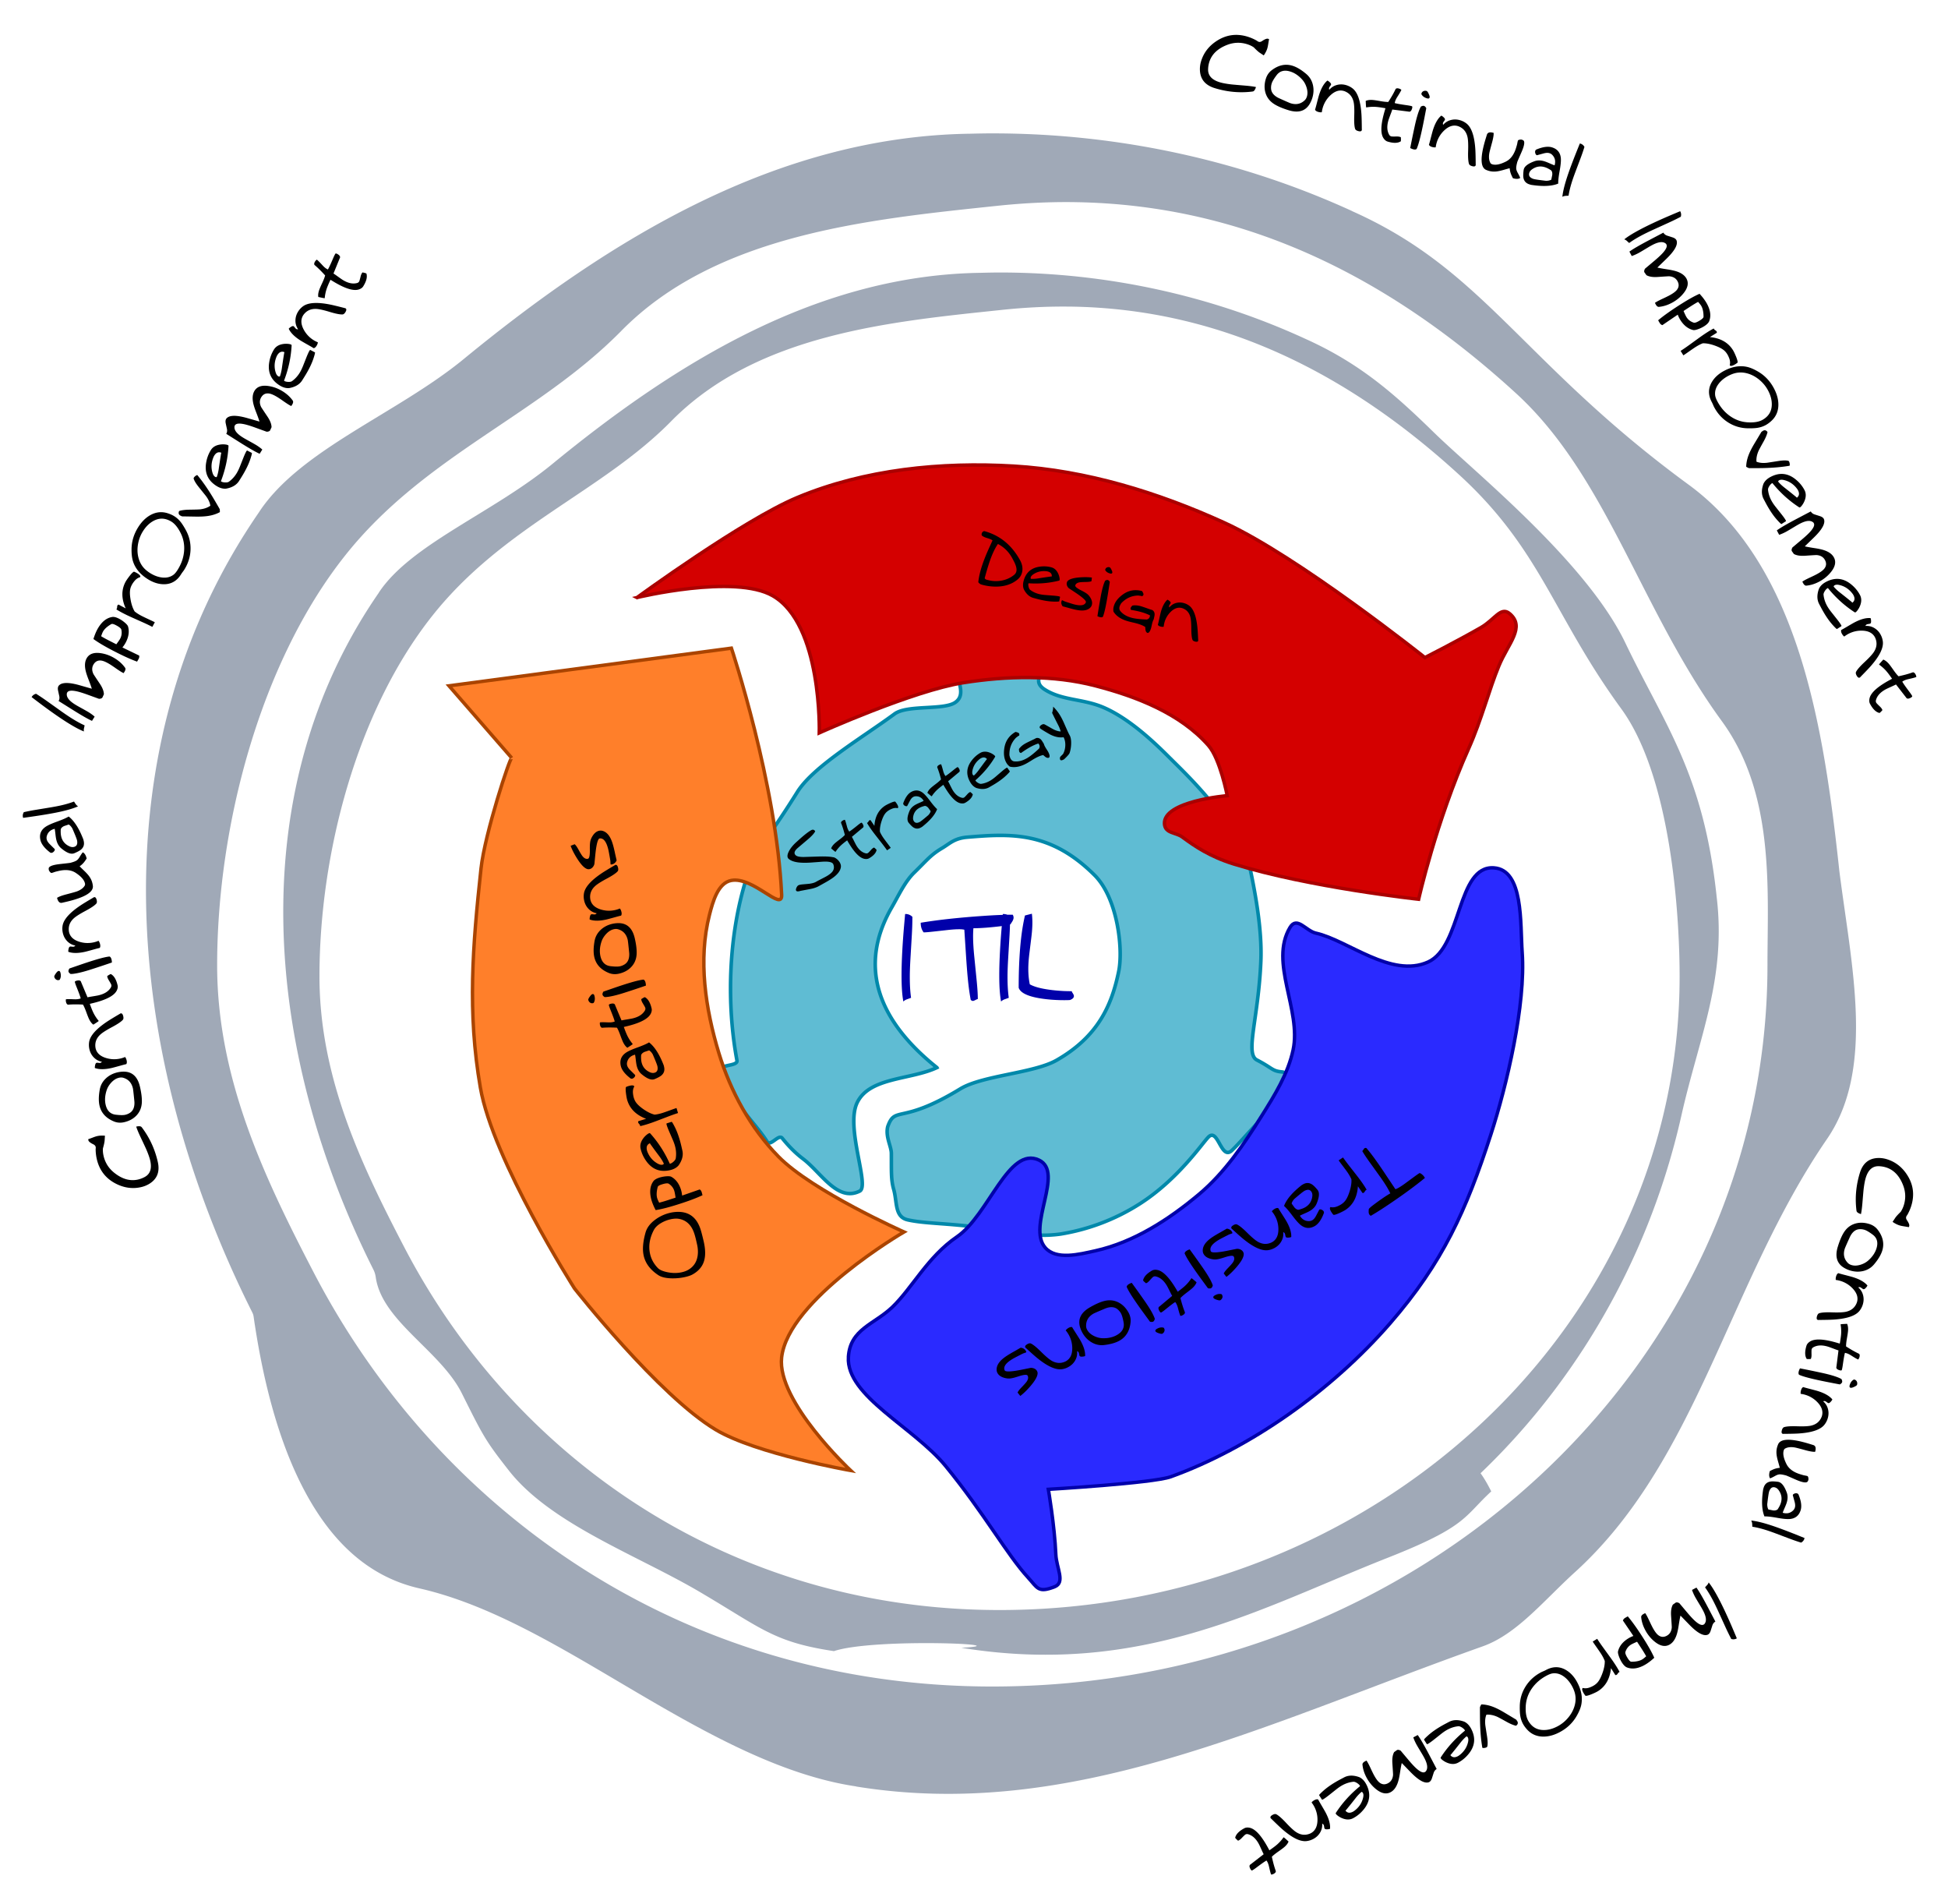 <svg xmlns="http://www.w3.org/2000/svg" viewBox="0 0 890.5 870.32"><path d="M454.664 60.953c-3.736-.007-7.525.062-11.305.161a6.185 6.185 0 01-.054 0c-87.496 1.304-163.56 47.372-231.32 102.98-30.428 24.972-74.558 41.283-93.4 69.714a6.185 6.185 0 01-.054.108c-74.599 108.01-62.316 248.28-3.176 365.96a6.185 6.185 0 01.592 1.938c3.412 23.703 9.632 52.315 21.48 76.066s28.778 42.28 54.316 48.073c33.366 7.568 66.04 27.951 99.16 47.427s66.624 38.015 100.4 43.066a6.185 6.185 0 01.054.054c98.228 15.904 184.88-27.932 286.45-64.061 15.284-5.437 27.194-20.127 41.29-33.107a6.185 6.185 0 01.054-.054c57.006-51.112 70.766-132.8 116.06-198.75 22.22-32.353 10.957-79.866 5.545-123.06a6.185 6.185 0 010-.108c-7.066-64.944-18.262-138.84-68.852-175.87-38.121-27.907-61.665-52.735-83.064-73.643-21.4-20.909-40.481-37.825-70.63-51.303a6.185 6.185 0 01-.053-.053c-50.9-23.341-107.11-35.423-163.49-35.53zm36.606 31.438c80.328 1.158 146.09 36.436 201.82 87.425 41.461 37.936 56.923 98.961 94.046 149.82 24.348 33.354 20.833 77.283 20.833 111.54 0 182.23-158.99 329.62-354.38 329.62-140.37 0-252.86-79.053-310.13-189.12-22.188-42.639-44.197-88.369-44.197-140.5 0-63.497 19.68-138.34 58.463-187.23 36.315-45.784 88.164-63.947 126.35-102.77 43.404-44.129 112.96-50.911 171.89-57.117 12.062-1.27 23.834-1.834 35.314-1.669z" opacity=".653" fill="#6f7c91"/><path d="M457.834 124.543c-3.126-.006-6.306.06-9.547.146h-.146c-73.4 1.094-137.68 39.791-195.61 87.335-27.467 22.541-64.739 36.75-79.347 58.792l-.097.195c-62.764 90.877-52.591 209.36-2.338 309.35a11.072 11.072 0 011.023 3.41c2.892 20.095 29.636 33.554 39.385 53.103 9.749 19.549 10.79 21.625 21.549 35.324 19.09 24.305 58.544 38.546 86.994 55.265s33.886 23.027 61.52 27.16c18.386-6.118 87.242-3.06 58.215-1.53 82.448 13.35 136.67-18.173 194.94-41.13 36.4-14.34 34.709-18.718 47.325-30.336-6.07-12.268-13.668-19.948-12.09-1.627 47.219-42.336 83.536-101.27 99.026-170.19 8.04-35.773 20.764-62.77 16.035-100.52v-.146c-6.07-55.78-23.623-77.7-41.695-115.37-17.811-37.128-69.124-78.187-87.432-96.072s-34.032-31.767-59.181-43.01l-.098-.048c-43.065-19.748-90.693-30.011-138.43-30.102zm31.612 15.587c70.806 1.02 128.93 32.333 177.59 76.862 37.504 34.316 42.924 64.226 74.086 106.92 22.571 30.921 26.692 93.184 26.692 122.36 0 160.27-139.77 289.57-310.91 289.57-123.02 0-221.92-69.396-272.14-165.9-19.172-36.842-38.723-77.155-38.723-123.67 0-55.889 16.982-121.21 51.583-164.83 32.499-40.973 77.465-56.672 109.21-88.942 39.351-40.009 100.73-45.557 151.48-50.901 10.591-1.115 20.984-1.607 31.125-1.461z" opacity=".653" fill="#6f7c91"/><path d="M428.294 487.923c-34.726-27.757-31.797-53.91-20.604-73.282 3.064-5.304 5.939-11.666 10.237-15.847 5.894-5.732 7.408-7.997 12.82-11.213 3.434-2.04 5.505-4.458 11.441-4.956 19.85-1.665 38.074-2.744 58.21 17.392 10.537 10.537 13.096 33.76 11.003 43.942-3.176 15.458-9.395 29.76-28.432 40.628-10.358 5.914-33.892 6.91-44.009 13.077-27.262 16.622-29.672 7.432-33.153 17.272-1.095 4.634 1.636 8.954 1.66 12.16.065 8.173-.216 11.974 1.074 16.496 1.65 5.778.342 12.541 6.38 13.915 7.345 1.671 17.295 1.552 30.508 3.214 11.704 1.437 25.594 5.263 39.443 3.272a95.7 95.7 0 0035.91-13.652c17.683-11.214 28.794-27.825 31.623-30.658 4.456-4.462 5.778 10.91 10.76 6.084 3.42-3.313 5.982-6.453 13.389-14.35 2.025-2.16 17.209-20.746 9.475-21.505-4.634-.454-4.098-1.642-11.46-5.458-5.528-2.865.706-18.943 1.81-45.132.63-14.972-2.733-32.715-6.157-48.052-1.39-6.224-7.856-13.31-12.024-18.924-8.912-12.006-18.509-21.017-24.234-26.742-7.782-7.782-18.515-17.537-29.469-22.26-9.35-4.032-18.862-3.12-26.838-8.162-7.463-4.718 3.054-8.881-5.048-12.292-2.638-1.11-26.57-6.904-33.873 1.693-3.446 4.056 4.058 12.182-2.036 16.432-5.304 3.7-21.923.97-27.78 5.275-14.992 11.02-37.101 23.99-44.41 35.659-20.204 32.254-17.63 21.578-23.244 39.299-8.53 26.925-9.063 58.349-4.383 83.402.51 2.726-7.787 1.742-7.127 4.351 3.427 13.547 15.012 23.5 20.92 32.776 1.545 2.427 5.249-3.66 6.925-1.564 2.975 3.72 6.147 6.892 9.485 9.412 8.325 6.284 15.713 19.849 25.919 14.746 4.704-2.352-6.63-29.026-1.18-40.396 5.641-11.772 24.526-10.395 36.466-16.051z" stroke="#08a" stroke-width="1.631" fill="#5fbcd3"/><path d="M417.084 419.033c0 2.7-.092 5.608-.277 8.727l-.603 10.21c-.201 3.404-.302 6.255-.302 8.552 0 3.671.193 6.84.578 9.506-.184.084-.78.302-1.785.654-.721.251-1.3.603-1.735 1.056-.554-2.834-.83-6.824-.83-11.971 0-5.18.285-11.502.855-18.962.134-1.727.394-4.745.78-9.054.284-.017.502-.017.653 0a4.358 4.358 0 012.666 1.283M462.964 418.053c.251.453.377.897.377 1.333 0 .47-.16.99-.478 1.56-.184.318-.477.779-.88 1.382-.218.319-1.643.637-4.275.956-5.265.637-9.507.956-12.725.956a43.73 43.73 0 00-.151 3.772c0 2.498.184 5.592.553 9.28l1.056 10.563c.37 3.689.554 6.606.554 8.752-.151 0-.512.143-1.082.428-.553.285-.93.427-1.131.427-.353 0-.696-.168-1.031-.503-.554-2.917-1.006-6.262-1.359-10.035-.268-2.766-.544-6.38-.83-10.839l-.729-11.166c-.57-.15-1.366-.226-2.389-.226-1.392 0-3.144.117-5.256.352l-6.338.704c-2.263.252-3.797.377-4.602.377-.905-1.123-1.358-2.59-1.358-4.4 7.93-1.325 17.554-2.373 28.87-3.144 5.165-.352 9.566-.529 13.204-.529" fill="#00a"/><path d="M461.754 419.033c0 2.7-.092 5.608-.277 8.727l-.603 10.21c-.201 3.404-.302 6.255-.302 8.552 0 3.671.193 6.84.578 9.506-.184.084-.78.302-1.785.654-.721.251-1.3.603-1.735 1.056-.554-2.834-.83-6.824-.83-11.971 0-5.18.285-11.502.855-18.962.134-1.727.394-4.745.78-9.054.284-.017.502-.017.653 0a4.358 4.358 0 012.666 1.283M489.994 453.013c0 .134.008.26.025.377.604.822.905 1.434.905 1.836 0 .755-.595 1.358-1.785 1.81-.553.051-1.434.076-2.64.076-2.7 0-5.299-.134-7.797-.402-7.796-.838-12.139-2.599-13.027-5.281 0-8.685.377-16.28 1.132-22.785.419-3.605.997-7.017 1.735-10.236l3.169-.805c.15 1.308.226 2.632.226 3.973 0 1.996-.15 4.226-.453 6.69l-.905 7.369c-.335 2.733-.503 5.13-.503 7.193 0 2.498.226 4.845.68 7.041 1.726.973 4.258 1.727 7.594 2.264 2.498.402 5.147.67 7.947.805 1.056.05 2.289.075 3.697.075" fill="#00a"/><path d="M233.934 346.433c-.688-.791-12.321 34.614-14.038 50.465-3.867 35.711-6.275 65.743-.308 100.16 5.775 33.302 43.036 91.81 43.036 91.81s38.445 48.921 64.554 64.554c18.43 11.035 61.685 18.649 61.685 18.649s-33.816-31.595-31.56-51.643c2.989-26.546 55.947-57.381 55.947-57.381s-41.75-18.515-57.38-34.429c-12.76-12.991-21.959-29.919-27.257-47.339-6.136-20.176-9.507-42.683-4.303-63.119 1.538-6.042 3.903-14.691 10.042-15.78 10.076-1.788 23.335 14.545 22.968 6.589-2.344-50.866-22.968-112.74-22.968-112.74l-129.11 17.214z" stroke="#a40" stroke-width="1.569" fill="#ff7f2a"/><path d="M291.204 273.093s44.584-10.82 62.012-.817c22.689 13.022 21.299 62.683 21.299 62.683s42.98-19.346 65.988-22.952c19.847-3.111 40.809-3.628 60.25 1.434 18.837 4.905 38.779 12.648 51.643 27.256 5.4 6.133 8.607 22.952 8.607 22.952s-29.397 2.447-28.69 12.911c.297 4.409 5.202 3.813 8.113 5.963 5.722 4.226 12.586 8.95 23.546 12.352 34.443 10.691 84.537 16.114 84.537 16.114s7.949-35.473 22.893-68.94c5.9-13.214 9.271-26.778 13.784-37.714 4.243-10.283 12.264-17.7 4.924-23.888-4.073-3.434-6.829 2.755-13.16 6.385-10.953 6.28-25.572 13.699-25.572 13.699s-58.25-46.415-91.81-61.685c-30.195-13.74-62.998-23.857-96.113-25.822-33.28-1.975-68.217 1.501-98.982 14.345-24.888 10.39-73.269 45.724-73.269 45.724z" stroke="#a00" stroke-width="1.569" fill="#d40000"/><path d="M387.824 620.253c-1.024 17.8 29.845 31.943 44.464 49.797 17.546 21.428 28.019 40.445 37.703 50.984 4.359 4.743 4.53 7.122 12.111 4.168 5.013-1.954.83-8.502.556-14.78-.581-13.284-3.425-29.747-3.425-29.747s47.848-2.823 55.947-5.738c35.863-12.911 73.306-39.033 100.42-70.292 23.963-27.63 34.613-51.285 45.905-86.072 7.355-22.66 16.013-59.438 14.345-83.203-.953-13.576.664-37.768-12.911-38.732-17.065-1.213-14.532 35.999-30.125 43.036-16.76 7.562-36.765-9.989-51.247-13.186-4.612-1.018-8.663-7.956-11.872-2.594-9.58 16.008 5.312 37.699 1.434 55.947-2.311 10.879-8.44 20.699-14.345 30.125-8.126 12.974-16.959 26.028-28.69 35.863-13.775 11.548-29.793 21.926-47.34 25.82-7.483 1.662-17.914 4.343-22.952-1.434-8.509-9.756 8.87-34.416-2.812-39.995-13.963-6.668-22.984 25.088-37.552 35.048-13.473 9.212-20.41 23.401-29.56 32.162-8.212 7.862-19.312 10.001-20.05 22.821z" stroke="#00a" stroke-width="1.569" fill="#2a2aff"/><path d="M384.374 396.423c-.273 1.604-1.457 3.17-3.55 4.696-.779.567-1.777 1.202-2.994 1.904-.414.24-1.12.636-2.118 1.188l-1.497.83c-.999.552-2.303.982-3.913 1.288l-4.372.83c-1.083.344-1.745.308-1.984-.106-.153-.265-.134-.64.056-1.126.153-.406.352-.744.596-1.014a1.36 1.36 0 01.332-.28c.37-.214 1.094-.367 2.17-.46 1.693-.142 2.702-.237 3.028-.284 1.24-.174 2.212-.465 2.918-.873.467-.27 1.064-.59 1.79-.963 1.633-.837 2.626-1.358 2.98-1.561 1.357-.784 2.29-1.54 2.799-2.27.651-.928.77-1.966.354-3.114a1.657 1.657 0 00-.119-.267c-.499-.864-2.191-1.198-5.077-1.002-1.135.09-2.843.218-5.124.383-2.285.155-4.217.13-5.794-.077-2.038-.27-3.526-.851-4.465-1.744a2.474 2.474 0 01-.179-.25c-.448-.776-.24-1.924.622-3.445.705-1.242 1.715-2.467 3.03-3.673.61-.552 1.225-1.106 1.844-1.664 2.087-1.863 3.766-3.162 5.036-3.895.82-.474 1.457-.318 1.91.467-.467.963-1.64 2.24-3.52 3.832l-4.37 3.705c-1.38 1.173-1.837 2.165-1.368 2.977l.091.158a.969.969 0 00.183.195c.557.619 1.875.905 3.953.858l6.585-.204c2.864-.09 5.033.01 6.506.3.567.026 1.178.309 1.83.849a5.668 5.668 0 011.36 1.56c.438.76.595 1.51.47 2.252M393.684 376.003c.212-.04.448.165.708.615.494.855.471 1.438-.067 1.749l-4.9 4.1c.198.343.438.799.718 1.366.634 1.28 1.053 2.097 1.256 2.45 1.212 2.1 2.683 3.343 4.413 3.732.337.076.656.027.956-.146.185-.107.658-.592 1.418-1.454.364-.41.7-.704 1.008-.882.16-.092.283-.152.373-.18.632.505 1.015.873 1.147 1.102-.255 1.37-1.401 2.644-3.439 3.82-.538.31-1.217.397-2.037.26-1.775-.305-3.73-1.999-5.863-5.083a49.763 49.763 0 01-2.112-3.384c-1.276.948-2.252 1.741-2.93 2.38a15.917 15.917 0 00-2.38 2.873c-.054.03-.4-.223-1.039-.76l-.958-.804c.227-.707.735-1.436 1.525-2.186.41-.39 1.213-1.035 2.409-1.938 1.039-.787 1.812-1.463 2.322-2.028a59.302 59.302 0 00-.734-2.646 36.467 36.467 0 00-1.015-2.888c-.015-.392.252-.746.798-1.061.327-.189.646-.297.96-.325.188.327.496 1.307.922 2.943.202.777.438 1.4.708 1.867a5.3 5.3 0 00.383.572c.635-.367 1.925-1.34 3.87-2.922.648-.527 1.175-.908 1.58-1.142M410.364 369.363c-.851-.19-1.742-.094-2.672.29-1.3.54-2.286 1.226-2.956 2.06-.6.734-1.146 1.825-1.638 3.274-.664 1.947-.95 3.66-.862 5.137.336.805.824 1.682 1.465 2.629.33.491 1.06 1.48 2.19 2.969a52.35 52.35 0 011.304 1.77l-1.69 1.134a72.593 72.593 0 00-2.324-3.138l-2.966-3.792c-1.705-2.18-2.998-4.043-3.88-5.591l.31-.197.188-.162c.243-.434.442-.702.595-.802a.638.638 0 01.528-.094l1.765 2.598c.263-4.127 1.846-7.17 4.75-9.128.508-.34 1.298-.755 2.368-1.244 1.23-.557 2.028-.795 2.394-.712.353.408.654.828.903 1.26.515.891.59 1.47.228 1.739M421.544 377.883l-.516.298c-1.261.728-2.473.687-3.635-.124-.495-.35-1.13-.982-1.907-1.898a2.984 2.984 0 01-.3-.427c-.595-1.032-.41-2.708.554-5.03.483-1.16 1.377-2.117 2.682-2.87.432-.25 1.066-.557 1.902-.922.894-.387 1.533-.685 1.917-.895-.862-1.454-2.077-2.152-3.643-2.095a2.546 2.546 0 00-1.19.352c-.53.306-1.015.88-1.457 1.723l-1.24 2.374c-.256.148-.57.135-.94-.04-.347-.152-.597-.36-.75-.625a.975.975 0 01-.118-.602c.945-2.58 2.127-4.28 3.547-5.1 1.826-1.053 3.573-.98 5.242.22.868.627 1.99 1.856 3.363 3.685 1.428 1.904 2.542 3.201 3.34 3.893-.938 2.529-3.222 5.223-6.851 8.083m1.267-9.569c-1.067.251-1.944.575-2.632.973-1.623.937-2.545 2.374-2.766 4.313-.068.616.028 1.148.288 1.598.427.74 1.053 1.009 1.875.805a3.673 3.673 0 001.088-.47c.614-.402 1.846-1.395 3.694-2.98.562-.594.925-1.198 1.09-1.81l-1.091-1.522c-.49-.564-1.006-.866-1.547-.907M437.664 350.613c.212-.04.448.165.708.615.494.855.471 1.438-.066 1.749l-4.901 4.1c.198.343.438.799.718 1.366.634 1.28 1.053 2.097 1.256 2.45 1.212 2.1 2.683 3.343 4.413 3.732.337.076.656.027.956-.146.185-.107.658-.592 1.418-1.454.364-.41.7-.704 1.008-.882.16-.092.283-.152.373-.18.632.505 1.015.873 1.147 1.102-.255 1.37-1.401 2.644-3.439 3.82-.538.31-1.217.397-2.037.26-1.775-.305-3.73-2-5.863-5.083a49.767 49.767 0 01-2.112-3.384c-1.276.948-2.253 1.74-2.93 2.38a15.917 15.917 0 00-2.38 2.873c-.054.03-.4-.223-1.039-.76l-.958-.804c.226-.707.735-1.436 1.525-2.186.41-.39 1.213-1.035 2.409-1.938 1.038-.787 1.812-1.463 2.321-2.028a59.288 59.288 0 00-.733-2.646 36.467 36.467 0 00-1.015-2.888c-.015-.392.251-.746.798-1.061.327-.189.646-.297.96-.325.188.327.495 1.307.922 2.943.202.777.438 1.4.708 1.867a5.3 5.3 0 00.383.572c.635-.367 1.925-1.34 3.87-2.922.648-.527 1.175-.908 1.58-1.142M461.624 352.533c.075.11-.446.704-1.563 1.784-1.639 1.582-3.803 3.149-6.493 4.702l-1.376.794c-1.632.942-3.604 1.04-5.916.294-1.096-.473-2.016-1.353-2.76-2.64-1.92-3.326-1.767-6.524.458-9.596 1.146-1.58 2.522-2.832 4.127-3.759 1.076-.621 2.301-.74 3.675-.357a7.67 7.67 0 012.732 1.403c.045.057.127.138.248.245.035.062.1.154.194.276-.006.05-.034.144-.086.279-2.35 3.933-5.334 7.483-8.949 10.653-.02.047-.007.11.039.19.194.334.576.672 1.149 1.012.581.334 1.053.48 1.416.435 1.416-.195 2.777-.669 4.082-1.422.776-.449 1.61-1.053 2.499-1.814l2.669-2.281c1.063-.908 1.846-1.507 2.35-1.798.167-.096.299-.102.395-.017.005.01.088.132.248.369l.862 1.248m-10.431-5.602c-.752-.894-1.732-.993-2.94-.295-.318.183-.697.484-1.137.903-1.39 1.32-2.256 2.896-2.597 4.728-.142.752-.088 1.344.161 1.776.132.23.314.36.544.392.706-.631 1.409-1.42 2.11-2.365.345-.481 1.045-1.438 2.1-2.87.207-.273.623-.825 1.248-1.656.02-.047.19-.251.511-.613M477.844 341.493c.122.212.316.529.584.95.271.409.468.718.59.93.407.706.667 1.35.78 1.931.04.518-.06.846-.297.983-.442.173-.92.096-1.438-.229-.204-.129-.597-.454-1.18-.976-1.133.219-2.497.789-4.093 1.71a54.6 54.6 0 00-1.565.957c-.687.42-1.206.732-1.559.935-2.955 1.706-5.633 2.27-8.036 1.694a5.516 5.516 0 01-1.584-1.767c-1.054-1.825-1.356-4.11-.904-6.851.525-3.184 2.216-5.601 5.074-7.251.928.181 1.484.43 1.667.748.127.22.13.542.01.965a1.75 1.75 0 00-.356.117c-.221.187-.572.454-1.053.802-2.116 2.162-3.13 4.835-3.044 8.02.163.729.348 1.274.557 1.636.412.714.963 1.108 1.652 1.18 1.855.2 3.806-.292 5.852-1.473 1.438-.83 3.258-2.28 5.46-4.352.387-.635.391-1.278.014-1.931a1.73 1.73 0 00-.325-.412c-1.339.432-2.753 1.078-4.244 1.939-1.023.59-2.248 1.392-3.674 2.403-.343-.084-.578-.236-.705-.457-.143-.247-.218-.703-.226-1.369.62-.922 1.573-1.755 2.861-2.498.476-.275 1.62-.841 3.43-1.698.674-.32 1.205-.59 1.593-.815 1.033-.207 1.89.186 2.57 1.18.043.058.343.526.898 1.405.14.507.37 1.038.691 1.594M486.294 330.243l1.457 3.287c.506 1.142.912 1.978 1.218 2.507.504.873.735 2.169.692 3.887-.04 1.54-.275 2.946-.705 4.217-.171.498-1.015 1.462-2.53 2.89-.94.531-1.527.593-1.762.187-.112-.194-.155-.504-.13-.93.066-.25.22-.492.462-.725l.698-.686c.172-.17.281-.297.326-.382.594-1.13.916-2.386.965-3.767.055-1.432-.203-2.694-.775-3.786-1.837.26-3.782-.104-5.835-1.094-.456-.22-1.339-.72-2.65-1.504-1.453-.867-2.235-1.397-2.347-1.59-.3-.521-.014-1.034.859-1.538.459-.264.875-.317 1.25-.157.201.084 1.39.75 3.569 1.997 1.403.8 2.683 1.214 3.839 1.24a15.753 15.753 0 00-1.106-2.8 270.979 270.979 0 01-2.84-5.682c.348-.988.51-1.94.486-2.856a20.196 20.196 0 013.337 4.283c.55.953 1.058 1.953 1.522 3.002M465.194 264.833c-2.771 2.315-6.352 3.401-10.742 3.258a23.798 23.798 0 01-5.382-.81c-.413-.11-.711-.216-.895-.318-.34-.186-.662-.478-.967-.876.175-1.598.5-3.282.974-5.053.744-2.774 1.89-5.91 3.438-9.406.27-.613.969-2.16 2.098-4.641-.451-.364-1.229-.709-2.332-1.036-1.094-.325-1.863-.663-2.307-1.014-.34-.186-.436-.554-.289-1.105.156-.58.529-.95 1.12-1.108 7.082 1.898 12.539 6.323 16.37 13.274 1.093 1.98 1.39 3.904.888 5.774-.324 1.21-.982 2.23-1.974 3.06m-1.607-2.09c.514-.422.85-.928 1.008-1.518.253-.944.025-2.218-.685-3.82-.097-.227-.428-.88-.993-1.959-1.594-3.063-3.836-5.34-6.726-6.831-.903 1.286-1.775 2.924-2.613 4.914-1.042 2.472-2.187 6.035-3.434 10.688.103.365.44.624 1.01.776l.236.064c.069.018.144.033.226.044 2.085.559 4.177.64 6.276.243 2.176-.409 4.074-1.276 5.695-2.602M484.224 274.803c-.025.13-.813.183-2.367.157-2.277-.041-4.915-.464-7.916-1.268l-1.534-.41c-1.82-.488-3.284-1.814-4.391-3.977-.441-1.109-.47-2.381-.084-3.818.993-3.708 3.363-5.862 7.108-6.461 1.927-.306 3.786-.22 5.576.26 1.2.322 2.15 1.104 2.851 2.346a7.67 7.67 0 01.94 2.925 2.11 2.11 0 00.002.348c-.018.069-.038.18-.057.332-.04.032-.126.077-.258.137-4.443 1.118-9.063 1.52-13.86 1.204-.048.02-.084.073-.107.162-.1.374-.068.883.096 1.528.175.648.406 1.084.693 1.309 1.14.864 2.437 1.49 3.893 1.88.866.233 1.882.394 3.049.486l3.5.273c1.395.11 2.372.24 2.933.39.187.05.284.14.292.269a29.15 29.15 0 00-.085.436l-.274 1.492m-3.415-11.337c.102-1.164-.522-1.927-1.87-2.288-.354-.095-.834-.15-1.442-.165-1.916-.05-3.643.452-5.18 1.506-.632.432-1.013.888-1.142 1.37-.068.256-.033.477.108.662.945.053 2-.007 3.164-.18a347.57 347.57 0 013.514-.545c.34-.047 1.024-.142 2.054-.288.047-.02.312-.043.794-.072M498.554 277.543c-1.133 1.278-2.994 1.728-5.581 1.351-.863-.125-1.909-.353-3.138-.682l-.856-.23-.483-.145-2.715-.728c-.57-.743-.75-1.508-.54-2.295.024-.089.085-.236.182-.442.062-.036.148-.04.256-.01l.967.464c.149.072.957.341 2.424.808.836.266 1.426.445 1.77.538 3.128.838 4.978.543 5.55-.885.253-.629-1.176-2.003-4.288-4.123a452.407 452.407 0 00-3.356-2.228c-.323-.213-.599-.54-.829-.98-.299-.576-.373-1.145-.223-1.705.037-.138.109-.308.216-.512.778-1.13 3.133-1.775 7.066-1.934 1.577-.062 2.964-.007 4.162.167l-.19 1.657c-.427.212-1.286.33-2.578.353-1.503.019-2.506.082-3.009.19-1.016.213-1.62.673-1.81 1.381-.139.522.737 1.268 2.628 2.238 1.205.618 1.983 1.059 2.334 1.322.814.503 1.496 1.244 2.045 2.224.636 1.13.828 2.162.578 3.096-.116.433-.31.803-.582 1.11M507.384 262.083c-.984-.264-1.69-.753-2.12-1.47-.044-.074-.046-.186-.006-.333.114-.423.358-.727.734-.91.389-.192.8-.23 1.232-.113.276.074.618.566 1.028 1.477.231.515.288.894.17 1.137-.14.289-.487.36-1.038.212m-3.22 19.808c-.303.267-.794.31-1.473.127a5.285 5.285 0 01-1.016-.399c.419-2.702.891-5.528 1.418-8.476.308-1.742.632-3.247.972-4.516.38-1.416.764-2.494 1.152-3.234.489-.29.89-.394 1.205-.31.315.085.618.372.909.86l-.607 3.919c-.71 4.575-1.346 7.915-1.91 10.02-.23.856-.446 1.526-.65 2.01M526.754 284.703c-.063.236-.15.598-.26 1.085-.096.48-.176.838-.24 1.074-.21.787-.482 1.426-.814 1.917-.337.395-.639.556-.905.485-.434-.19-.718-.582-.854-1.178-.053-.235-.101-.744-.145-1.525-.955-.646-2.323-1.208-4.103-1.685a54.68 54.68 0 00-1.783-.43 78.243 78.243 0 01-1.764-.44c-3.295-.884-5.589-2.379-6.88-4.485a5.517 5.517 0 01.13-2.37c.545-2.036 1.946-3.864 4.204-5.484 2.623-1.88 5.529-2.393 8.716-1.539.528.785.744 1.354.65 1.708-.067.246-.292.476-.676.69a1.75 1.75 0 00-.334-.17 19.68 19.68 0 01-1.312-.177c-3.025.033-5.632 1.206-7.823 3.518-.4.63-.655 1.148-.763 1.551-.214.797-.103 1.464.333 2.003 1.171 1.452 2.898 2.484 5.18 3.096 1.603.43 3.916.69 6.938.784.722-.176 1.18-.628 1.376-1.356a1.73 1.73 0 00.06-.521c-1.251-.641-2.708-1.185-4.37-1.63-1.142-.306-2.575-.605-4.299-.899-.183-.302-.241-.576-.175-.822.074-.275.343-.65.808-1.127 1.09-.214 2.354-.129 3.79.256.532.143 1.74.55 3.626 1.225.702.251 1.27.435 1.703.55.877.584 1.204 1.468.982 2.652a56.27 56.27 0 01-.358 1.628c-.26.458-.472.996-.638 1.616M547.724 292.483c.027.134.028.25.002.348-.127.473-.618.594-1.474.365-.62-.166-.996-.43-1.131-.794-.343-.925-.519-2.59-.528-4.996-.009-2.565-.16-4.382-.453-5.452-.509-1.876-1.6-3.159-3.27-3.85a4.714 4.714 0 00-.563-.198c-1.771-.474-3.487.105-5.147 1.737a10.709 10.709 0 00-2.873 4.94c-.156.58-.264 1.2-.324 1.858-.424.087-.922.054-1.492-.1-.57-.152-.96-.41-1.17-.771.146-.541.31-1.235.495-2.082.415-1.902.687-3.095.817-3.577.727-2.715 1.743-4.657 3.047-5.826.226.061.516.239.87.534.362.298.565.547.606.747a.51.51 0 01.003.286c-.024.088-.165.32-.423.693-.14.205-.226.372-.26.5-.067.246-.041.505.075.78.79-.98 1.774-1.645 2.954-1.993 1.179-.348 2.388-.356 3.628-.024.934.25 1.775.655 2.521 1.213 1.976 1.479 3.224 4.791 3.743 9.939.116 1.18.232 3.088.348 5.723M626.634 555.673a1.956 1.956 0 01-.71-.69c-.168-.292-.256-.67-.262-1.138 0-.263.017-.654.05-1.171.022-.276.79-.983 2.307-2.122 3.034-2.277 5.548-3.992 7.542-5.143-.351-.753-.77-1.55-1.256-2.391-.893-1.548-2.114-3.398-3.662-5.551l-4.432-6.166c-1.548-2.153-2.706-3.895-3.473-5.224.093-.054.266-.271.517-.652.24-.374.423-.597.548-.67.218-.125.491-.144.819-.057 1.386 1.61 2.863 3.52 4.43 5.731 1.156 1.618 2.62 3.757 4.391 6.418l4.446 6.657c.407-.11.927-.349 1.56-.714.863-.498 1.906-1.197 3.131-2.098l3.674-2.703c1.313-.966 2.218-1.592 2.717-1.88.962.372 1.767 1.119 2.415 2.24-4.439 3.658-10.026 7.749-16.76 12.275-3.074 2.065-5.738 3.748-7.991 5.05"/><path d="M608.214 551.683c1.002.225 2.051.11 3.147-.342 1.53-.635 2.691-1.443 3.481-2.425.706-.865 1.349-2.15 1.929-3.856.781-2.293 1.12-4.31 1.015-6.05-.395-.948-.97-1.98-1.725-3.096-.39-.578-1.25-1.744-2.58-3.496a61.697 61.697 0 01-1.535-2.084l1.99-1.337a85.448 85.448 0 002.737 3.697l3.492 4.465c2.008 2.566 3.532 4.761 4.57 6.585l-.364.231-.222.19c-.287.512-.52.827-.701.946a.746.746 0 01-.622.11l-2.078-3.06c-.31 4.86-2.175 8.444-5.593 10.75-.6.401-1.53.89-2.79 1.465-1.449.656-2.389.936-2.819.838a9.622 9.622 0 01-1.064-1.484c-.606-1.049-.695-1.731-.268-2.047M595.044 541.643l.608-.35c1.485-.858 2.912-.81 4.28.145.584.411 1.332 1.156 2.246 2.235.133.159.25.326.352.503.702 1.215.485 3.19-.651 5.923-.569 1.366-1.621 2.493-3.159 3.381-.509.294-1.255.656-2.24 1.085-1.052.456-1.805.807-2.258 1.055 1.017 1.712 2.447 2.534 4.291 2.467a2.998 2.998 0 001.402-.415c.623-.36 1.195-1.036 1.716-2.03l1.46-2.795c.301-.174.67-.159 1.107.046.409.18.703.426.883.737.12.208.166.444.139.71-1.113 3.037-2.505 5.04-4.177 6.005-2.15 1.241-4.208 1.155-6.174-.258-1.022-.74-2.342-2.187-3.96-4.34-1.682-2.243-2.993-3.77-3.934-4.585 1.105-2.978 3.795-6.151 8.069-9.52m-1.492 11.27c1.256-.296 2.289-.677 3.099-1.145 1.911-1.104 2.997-2.797 3.257-5.08.08-.725-.032-1.352-.338-1.882-.504-.872-1.24-1.188-2.21-.947-.48.125-.907.31-1.28.552-.724.473-2.174 1.643-4.351 3.51-.662.7-1.09 1.41-1.283 2.132l1.285 1.792c.577.664 1.184 1.02 1.82 1.068M563.244 561.733a.896.896 0 01-.291-.289c-.288-.498.02-1.008.923-1.53.655-.378 1.19-.472 1.604-.282 1.055.485 2.588 1.726 4.6 3.722 2.142 2.128 3.781 3.515 4.916 4.162 1.987 1.138 3.963 1.299 5.929.482.257-.107.468-.208.634-.304 1.87-1.08 2.816-2.99 2.84-5.732a12.61 12.61 0 00-1.72-6.505 13.065 13.065 0 00-1.278-1.818c.28-.425.722-.812 1.325-1.16.602-.347 1.14-.458 1.616-.33.33.571.77 1.286 1.321 2.145 1.24 1.93 2.006 3.15 2.3 3.658 1.655 2.867 2.426 5.33 2.313 7.39-.24.137-.628.23-1.168.279-.55.054-.926.015-1.128-.118a.6.6 0 01-.24-.235c-.053-.094-.128-.404-.224-.93-.055-.287-.122-.498-.2-.633-.15-.26-.387-.455-.712-.586.158 1.474-.108 2.847-.8 4.119-.692 1.272-1.693 2.286-3.002 3.041a8.638 8.638 0 01-3.11 1.09c-2.876.414-6.674-1.306-11.392-5.16-1.08-.886-2.765-2.378-5.056-4.476M549.824 571.803c-.12-2.008 1.054-3.932 3.522-5.773.823-.613 1.884-1.295 3.182-2.045l.904-.521.523-.282 2.867-1.655c1.094.144 1.88.632 2.36 1.463.054.093.126.266.217.519-.022.081-.09.155-.205.221l-1.192.418c-.184.065-1.081.514-2.691 1.347-.918.474-1.558.816-1.922 1.026-3.303 1.907-4.598 3.693-3.885 5.36.313.733 2.647.687 7.004-.139.536-.102 2.087-.415 4.65-.94.446-.091.949-.049 1.507.127.729.23 1.264.642 1.606 1.234.084.145.166.347.246.605.294 1.59-1.13 4.088-4.274 7.495-1.261 1.365-2.463 2.474-3.604 3.327l-1.221-1.538c.177-.532.795-1.346 1.852-2.441 1.235-1.267 2.018-2.155 2.347-2.664.67-1.023.788-1.909.356-2.657-.317-.55-1.668-.442-4.05.324-1.519.489-2.533.77-3.045.844-1.097.26-2.282.21-3.555-.15-1.47-.411-2.49-1.11-3.06-2.097a3.173 3.173 0 01-.44-1.408M555.354 592.023c1.039-.6 2.035-.78 2.99-.542.098.026.192.117.282.273.258.447.307.903.147 1.37a2.008 2.008 0 01-.932 1.12c-.291.167-.986.042-2.086-.375-.621-.237-.984-.505-1.088-.805-.124-.358.105-.705.687-1.041m-13.81-19.17c.03-.475.404-.919 1.12-1.333.344-.198.736-.369 1.179-.514 1.902 2.6 3.862 5.346 5.879 8.24 1.193 1.706 2.176 3.23 2.95 4.57.863 1.495 1.441 2.712 1.734 3.651-.165.65-.414 1.07-.746 1.262-.333.192-.823.205-1.473.04l-2.757-3.768c-3.22-4.4-5.47-7.712-6.754-9.935-.522-.904-.9-1.641-1.132-2.213M530.824 599.873c-.25.047-.527-.194-.833-.724-.582-1.007-.556-1.694.078-2.06l5.77-4.828a29.392 29.392 0 01-.845-1.61c-.746-1.507-1.24-2.469-1.48-2.885-1.426-2.472-3.159-3.937-5.196-4.395a1.516 1.516 0 00-1.126.173c-.218.126-.775.696-1.67 1.712-.428.482-.824.829-1.187 1.038a2.467 2.467 0 01-.439.212c-.745-.595-1.195-1.027-1.351-1.297.3-1.614 1.65-3.113 4.05-4.499.634-.366 1.433-.467 2.4-.305 2.09.358 4.391 2.353 6.904 5.985.753 1.089 1.582 2.417 2.487 3.986 1.502-1.117 2.653-2.051 3.451-2.803a18.744 18.744 0 002.803-3.384c.063-.036.47.262 1.223.894l1.129.948c-.267.832-.866 1.69-1.796 2.574-.483.459-1.429 1.22-2.838 2.282-1.223.928-2.134 1.724-2.734 2.389.31 1.206.597 2.245.864 3.115.38 1.235.78 2.369 1.196 3.402.017.461-.297.878-.94 1.25-.385.222-.761.349-1.13.382-.222-.385-.584-1.54-1.087-3.465-.237-.916-.515-1.648-.833-2.199a6.251 6.251 0 00-.451-.674c-.748.432-2.267 1.579-4.557 3.441-.764.62-1.384 1.069-1.862 1.345M528.864 607.323c1.039-.6 2.035-.78 2.99-.542.098.026.192.117.282.273.258.447.307.903.147 1.37a2.008 2.008 0 01-.932 1.12c-.291.167-.986.042-2.086-.375-.621-.237-.984-.505-1.088-.805-.124-.358.105-.705.687-1.041m-13.813-19.176c.03-.475.404-.919 1.12-1.333.344-.198.736-.369 1.179-.514 1.902 2.6 3.862 5.346 5.879 8.24 1.193 1.706 2.176 3.23 2.95 4.57.863 1.495 1.441 2.712 1.734 3.651-.165.65-.414 1.07-.746 1.262-.333.192-.823.205-1.473.04l-2.757-3.768c-3.22-4.4-5.47-7.712-6.754-9.935-.522-.904-.899-1.641-1.132-2.213M493.754 606.653c-1.137-3.72.346-6.764 4.449-9.133 2.617-1.511 4.842-2.491 6.675-2.94 2.255-.554 4.363-.345 6.324.628 1.86.92 3.388 2.414 4.581 4.48.852 1.476 1.199 3.013 1.042 4.613-.373 3.886-2.03 6.677-4.97 8.374-1.745 1.008-4.092 1.691-7.042 2.051-2.032.246-3.953-.155-5.762-1.201-1.703-.984-3.089-2.4-4.156-4.248-.48-.831-.86-1.706-1.141-2.624m2.744-.608c.01.617.195 1.238.555 1.86.666 1.154 1.748 2.08 3.246 2.78 1.288.6 2.57.913 3.844.938 2.507.048 4.67-.452 6.487-1.501 2.441-1.41 3.444-3.318 3.01-5.726-.356-1.983-.774-3.39-1.253-4.221a6.579 6.579 0 00-1.468-1.75c-1.318-1.108-3.054-1.297-5.208-.566-.153.047-.646.249-1.479.605l-.535.225c-2.227.94-3.507 1.506-3.839 1.698-2.285 1.32-3.405 3.205-3.36 5.658M469.014 616.133a.896.896 0 01-.291-.289c-.288-.498.02-1.008.923-1.53.655-.378 1.19-.472 1.604-.282 1.055.485 2.588 1.726 4.6 3.722 2.142 2.128 3.781 3.515 4.916 4.162 1.987 1.138 3.963 1.299 5.929.482.257-.107.468-.208.634-.304 1.87-1.08 2.816-2.99 2.84-5.732a12.61 12.61 0 00-1.72-6.506 13.066 13.066 0 00-1.278-1.817c.28-.425.722-.812 1.325-1.16.602-.347 1.14-.458 1.616-.33.33.571.77 1.286 1.321 2.145 1.24 1.93 2.006 3.15 2.3 3.658 1.655 2.867 2.426 5.33 2.313 7.39-.24.137-.628.23-1.168.279-.55.054-.926.015-1.128-.118a.6.6 0 01-.24-.235c-.053-.094-.128-.404-.224-.93-.055-.287-.122-.498-.2-.633-.15-.26-.387-.455-.712-.586.158 1.474-.108 2.847-.8 4.119-.692 1.272-1.693 2.286-3.002 3.041a8.638 8.638 0 01-3.11 1.09c-2.876.414-6.674-1.306-11.392-5.16-1.08-.886-2.765-2.378-5.056-4.476M455.594 626.213c-.12-2.008 1.054-3.932 3.522-5.773.823-.613 1.884-1.295 3.182-2.045l.904-.521.523-.282 2.867-1.655c1.094.144 1.88.632 2.36 1.463.054.093.126.266.217.519-.022.081-.09.155-.204.221l-1.192.418c-.185.065-1.082.514-2.692 1.347-.918.474-1.558.816-1.921 1.026-3.303 1.907-4.599 3.693-3.886 5.36.313.733 2.647.687 7.004-.14.536-.101 2.087-.414 4.65-.94.446-.09.949-.048 1.507.128.729.23 1.264.642 1.606 1.234.084.145.166.347.246.605.294 1.59-1.13 4.088-4.274 7.495-1.261 1.365-2.463 2.474-3.604 3.327l-1.221-1.538c.177-.532.795-1.346 1.852-2.441 1.235-1.267 2.018-2.155 2.347-2.664.67-1.023.788-1.909.356-2.657-.317-.55-1.668-.442-4.05.324-1.519.489-2.533.77-3.045.844-1.097.26-2.282.21-3.555-.15-1.47-.411-2.49-1.11-3.06-2.097a3.173 3.173 0 01-.44-1.408M311.054 553.903c4.343.324 7.341 2.781 8.994 7.374.438 1.216.99 3.286 1.66 6.209 1.042 4.56.812 8.155-.69 10.787-.966 1.697-2.447 3.1-4.445 4.209-.786.438-1.868.814-3.248 1.13a25.298 25.298 0 01-6.48.632c-2.591-.084-4.56-.569-5.906-1.454-3.652-2.413-5.877-5.362-6.673-8.846-.65-2.841-.372-6.387.834-10.636.627-2.21 2.11-4.173 4.449-5.89a18.305 18.305 0 016.832-3.13c1.613-.369 3.171-.497 4.673-.385m-.527 3.184c-1.16-.228-2.516-.163-4.071.192a14.91 14.91 0 00-4.295 1.72c-1.56.923-2.652 1.985-3.276 3.185-1.952 3.731-2.518 7.392-1.697 10.981.535 2.339 1.7 4.447 3.494 6.325.827.869 2.291 1.518 4.395 1.948 2.35.484 4.571.486 6.664.008 1.11-.254 2.068-.615 2.872-1.081 2.79-1.623 4.264-4.192 4.42-7.71.054-1.267-.076-2.59-.392-3.97l-.393-1.72c-.395-1.73-.794-3.096-1.196-4.1-1.296-3.246-3.47-5.173-6.525-5.779M304.894 537.593c.935-.054 1.6.028 1.994.245 2.088 1.172 3.564 3.16 4.427 5.964.237.77.406 1.642.505 2.616.47-.157 3.147-1.089 8.035-2.797.445.28.752.708.92 1.284.058.196.18.648.366 1.356-3.155 1.484-7.463 3.06-12.926 4.727-3.428 1.042-6.26 1.733-8.495 2.072-1.045-1.988-1.755-3.8-2.13-5.437-.723-3.169-.361-5.755 1.087-7.76.506-.694 1.495-1.264 2.968-1.712a14.073 14.073 0 013.25-.558m-4.22 4.877c-.563 2.11-.641 3.838-.235 5.184.14.448.434 1.119.884 2.012a48.873 48.873 0 002.414-.662c.75-.22 2.445-.768 5.087-1.643-.223-1.512-.41-2.52-.563-3.027-.411-1.37-1.255-2.475-2.53-3.316-.464-.311-1.479-.227-3.042.253-1.232.368-1.904.768-2.014 1.199M307.014 512.713c.15-.047.638.746 1.466 2.378 1.212 2.392 2.225 5.372 3.04 8.938l.417 1.824c.495 2.163-.079 4.416-1.72 6.76-.913 1.07-2.222 1.8-3.929 2.19-4.408 1.008-7.955-.273-10.641-3.842-1.38-1.837-2.313-3.82-2.8-5.948-.325-1.426-.035-2.846.872-4.26a9.031 9.031 0 012.527-2.589c.08-.03.2-.094.362-.193.082-.019.207-.06.378-.123.055.024.15.089.284.193 3.61 4.01 6.573 8.598 8.886 13.765.046.039.121.046.227.022.444-.101.957-.415 1.537-.942.579-.538.906-1.019.981-1.442.272-1.662.21-3.358-.185-5.088-.235-1.029-.627-2.176-1.174-3.441l-1.643-3.795c-.653-1.512-1.056-2.6-1.208-3.267-.051-.222-.012-.373.118-.452l.5-.15 1.705-.538m-9.922 9.798c-1.267.536-1.718 1.604-1.352 3.206.096.421.304.952.622 1.593 1.004 2.022 2.477 3.542 4.42 4.562.798.42 1.483.566 2.056.435.304-.07.514-.229.63-.477-.466-1.013-1.11-2.077-1.93-3.194a408.065 408.065 0 01-2.503-3.358c-.235-.328-.712-.988-1.43-1.98-.046-.039-.217-.301-.513-.787M289.954 496.553c-.51.892-.71 1.928-.6 3.108.156 1.65.587 2.997 1.293 4.041.619.93 1.658 1.922 3.117 2.979 1.962 1.421 3.79 2.338 5.483 2.75 1.023-.098 2.179-.343 3.467-.736.667-.202 2.034-.68 4.1-1.436a61.746 61.746 0 012.444-.854l.691 2.296c-1.25.397-2.696.906-4.338 1.527l-5.295 2.023c-3.044 1.163-5.59 1.973-7.639 2.43l-.114-.418-.116-.268c-.405-.425-.637-.74-.697-.948a.746.746 0 01.078-.627l3.535-1.085c-4.553-1.727-7.428-4.564-8.626-8.51-.207-.691-.4-1.723-.579-3.097-.2-1.579-.19-2.559.03-2.941a9.62 9.62 0 011.73-.58c1.181-.27 1.86-.155 2.036.346M303.424 486.923l.156.684c.383 1.672-.084 3.021-1.4 4.048-.564.436-1.496.933-2.796 1.488-.191.08-.386.144-.585.19-1.368.312-3.19-.477-5.468-2.368-1.139-.945-1.906-2.283-2.302-4.013-.13-.573-.257-1.393-.378-2.46-.125-1.14-.24-1.963-.343-2.469-1.935.467-3.142 1.592-3.62 3.375a2.999 2.999 0 00-.017 1.461c.16.702.639 1.448 1.434 2.238l2.242 2.218c.078.34-.045.687-.37 1.045-.292.337-.613.546-.964.626a1.15 1.15 0 01-.718-.076c-2.576-1.957-4.08-3.877-4.51-5.76-.553-2.42.135-4.361 2.064-5.823 1.008-.76 2.779-1.595 5.314-2.507 2.638-.948 4.484-1.751 5.539-2.41 2.521 1.933 4.762 5.437 6.722 10.513m-10.33-4.743c-.087 1.287-.026 2.387.182 3.299.492 2.151 1.79 3.687 3.896 4.609.669.29 1.302.366 1.898.23.982-.225 1.5-.835 1.556-1.832a4.327 4.327 0 00-.151-1.387c-.24-.83-.93-2.561-2.073-5.191-.475-.839-1.028-1.457-1.66-1.854l-2.092.7c-.804.356-1.323.832-1.556 1.426M278.324 459.333c.028-.253.34-.447.937-.583 1.134-.26 1.783-.033 1.946.68l2.914 6.937a29.366 29.366 0 011.788-.334c1.66-.27 2.725-.457 3.193-.564 2.782-.636 4.692-1.86 5.73-3.672.202-.354.258-.73.167-1.127-.056-.246-.438-.946-1.145-2.101-.335-.55-.55-1.03-.643-1.44a2.462 2.462 0 01-.073-.482c.788-.536 1.333-.84 1.637-.91 1.454.763 2.49 2.495 3.107 5.196.163.713.025 1.508-.414 2.383-.958 1.892-3.542 3.504-7.753 4.836-1.262.4-2.776.8-4.541 1.204.625 1.764 1.179 3.139 1.662 4.123a18.746 18.746 0 002.41 3.675c.015.07-.39.372-1.215.905l-1.238.8c-.717-.5-1.361-1.325-1.931-2.474-.297-.597-.745-1.724-1.346-3.383-.527-1.442-1.02-2.548-1.478-3.316a69.64 69.64 0 00-3.232-.092c-1.292 0-2.493.047-3.603.141-.446-.12-.752-.542-.917-1.266a2.75 2.75 0 01-.033-1.193c.433-.098 1.643-.105 3.631-.018.945.043 1.727-.007 2.347-.149.257-.058.516-.136.777-.233-.192-.842-.841-2.63-1.947-5.368-.368-.912-.614-1.637-.737-2.175M271.784 455.273c.267 1.17.147 2.175-.362 3.017-.054.086-.169.15-.344.19-.503.114-.954.027-1.352-.264a2.008 2.008 0 01-.796-1.22c-.075-.328.25-.955.972-1.883.41-.524.772-.792 1.09-.803.378-.013.642.308.792.963m22.393-7.556c.445.17.76.657.944 1.464.088.386.136.812.144 1.277a439.143 439.143 0 01-9.605 3.193c-1.982.637-3.728 1.129-5.236 1.474-1.683.385-3.017.579-4 .582-.572-.349-.901-.71-.987-1.085-.085-.374.047-.847.396-1.419l4.412-1.525c5.154-1.781 8.982-2.958 11.484-3.53 1.017-.233 1.833-.376 2.449-.43M282.764 421.903c3.89.009 6.363 2.322 7.418 6.94.674 2.947.955 5.362.845 7.245-.135 2.319-.955 4.272-2.462 5.859-1.427 1.507-3.304 2.527-5.63 3.059-1.661.38-3.233.259-4.716-.362-3.603-1.501-5.783-3.906-6.54-7.215-.449-1.964-.41-4.409.114-7.334.363-2.015 1.312-3.732 2.845-5.153 1.44-1.338 3.202-2.245 5.283-2.721.935-.214 1.883-.32 2.843-.318m-.227 2.801c-.593-.172-1.24-.177-1.941-.017-1.298.297-2.502 1.058-3.612 2.284-.952 1.054-1.629 2.187-2.028 3.398-.785 2.381-.943 4.595-.475 6.641.628 2.748 2.157 4.268 4.586 4.562 2 .244 3.467.259 4.403.045a6.581 6.581 0 002.104-.887c1.447-.934 2.138-2.537 2.074-4.811 0-.16-.047-.69-.143-1.591l-.058-.578c-.242-2.405-.406-3.794-.491-4.169-.588-2.572-2.061-4.197-4.419-4.876M280.984 395.483a.895.895 0 01.362-.193c.561-.129.958.316 1.19 1.333.169.736.101 1.275-.202 1.615-.774.866-2.411 1.966-4.911 3.3-2.665 1.421-4.473 2.58-5.425 3.474-1.673 1.563-2.408 3.404-2.207 5.524.027.277.061.509.104.696.48 2.104 2.028 3.571 4.642 4.401 2.214.7 4.455.79 6.724.271.69-.158 1.394-.386 2.113-.686.323.394.563.93.718 1.608.155.678.102 1.225-.16 1.642-.643.147-1.456.357-2.44.631-2.208.616-3.6.99-4.172 1.12-3.227.738-5.808.75-7.743.036-.061-.27-.036-.669.077-1.199.11-.542.258-.89.444-1.043a.599.599 0 01.296-.16c.105-.024.423-.005.954.059.29.032.512.03.664-.004.292-.067.549-.236.77-.508-1.455-.283-2.689-.942-3.7-1.978-1.013-1.035-1.687-2.29-2.024-3.763a8.638 8.638 0 01-.125-3.293c.45-2.871 3.212-5.994 8.285-9.368 1.164-.771 3.087-1.943 5.766-3.515M275.304 379.693c1.954.476 3.448 2.164 4.48 5.066.344.967.683 2.181 1.017 3.642l.233 1.018.115.582.737 3.227c-.46 1.004-1.157 1.612-2.092 1.826a3.636 3.636 0 01-.56.054c-.071-.045-.122-.132-.151-.26l-.05-1.263c-.007-.195-.172-1.184-.493-2.969a54.413 54.413 0 00-.415-2.138c-.85-3.718-2.176-5.481-3.978-5.29-.793.082-1.437 2.327-1.93 6.733-.06.543-.217 2.117-.47 4.721-.045.453-.233.921-.566 1.403-.435.628-.985 1.019-1.651 1.171-.164.038-.381.056-.652.057-1.605-.187-3.573-2.284-5.904-6.29-.933-1.608-1.64-3.083-2.119-4.425l1.83-.714c.456.327 1.052 1.156 1.787 2.49.847 1.553 1.466 2.562 1.855 3.026.78.941 1.592 1.316 2.434 1.123.62-.142.914-1.464.883-3.967-.02-1.594.01-2.647.09-3.157.075-1.125.472-2.243 1.19-3.354.826-1.284 1.794-2.053 2.905-2.307a3.172 3.172 0 011.475-.005M62.262 514.903c1.193-.273 1.992-.222 2.397.153.126.12.452.55.978 1.29 3.089 4.363 5.252 9.25 6.49 14.664 1.01 4.42-.237 7.737-3.74 9.953a12.376 12.376 0 01-3.882 1.589c-3.905.892-7.76.365-11.564-1.583-4.628-2.374-7.53-6.134-8.706-11.278a20.958 20.958 0 01-.51-4.57c.066-.36.065-.686-.002-.978-.11-.48-.475-.87-1.097-1.17-1.355-.65-2.096-1.256-2.224-1.817a2.582 2.582 0 01-.06-.503 48.06 48.06 0 002.146-.786c.791-.304 1.433-.512 1.924-.624 1.04-.238 2.226-.3 3.556-.186l-.135 2.153c-.051.8-.31 2.009-.776 3.629-.086 1.077.009 2.218.284 3.423.708 3.098 2.315 5.659 4.82 7.682 3.636 2.934 7.277 3.983 10.925 3.15 1.04-.239 2.06-.625 3.056-1.161 2.521-1.351 3.362-3.863 2.523-7.534-.305-1.333-.915-3.057-1.83-5.173-.258-.593-1.09-2.378-2.496-5.353-1-2.11-1.692-3.766-2.078-4.97M56.573 489.783c3.89.009 6.363 2.322 7.418 6.94.674 2.947.955 5.362.845 7.245-.135 2.319-.955 4.272-2.462 5.859-1.427 1.507-3.304 2.527-5.63 3.059-1.661.38-3.233.259-4.716-.362-3.603-1.501-5.783-3.906-6.54-7.215-.449-1.964-.41-4.409.114-7.334.363-2.015 1.312-3.732 2.845-5.153 1.44-1.338 3.202-2.245 5.283-2.721.935-.214 1.883-.32 2.843-.318m-.227 2.801c-.593-.172-1.24-.177-1.941-.017-1.298.297-2.502 1.058-3.612 2.284-.952 1.054-1.629 2.187-2.028 3.398-.785 2.381-.943 4.595-.475 6.641.628 2.748 2.157 4.268 4.586 4.562 2 .244 3.467.259 4.403.045a6.581 6.581 0 002.104-.887c1.447-.934 2.138-2.537 2.074-4.811 0-.16-.047-.69-.143-1.591l-.058-.578c-.242-2.405-.406-3.794-.491-4.169-.589-2.572-2.061-4.197-4.419-4.876M54.794 463.353a.895.895 0 01.362-.193c.561-.129.958.316 1.19 1.333.169.736.101 1.275-.202 1.615-.774.866-2.411 1.966-4.911 3.3-2.665 1.421-4.473 2.58-5.426 3.474-1.672 1.563-2.408 3.404-2.206 5.524.026.277.06.509.104.696.48 2.104 2.028 3.571 4.641 4.401 2.215.7 4.456.79 6.725.271.69-.158 1.394-.386 2.113-.686.323.394.563.93.718 1.608.155.678.101 1.225-.16 1.642-.643.147-1.456.357-2.44.631-2.208.616-3.6.99-4.172 1.12-3.227.738-5.808.75-7.743.036-.061-.27-.036-.669.077-1.199.11-.542.258-.89.444-1.043a.599.599 0 01.296-.16c.105-.023.423-.004.954.06.29.031.512.03.664-.005.292-.067.549-.236.77-.508-1.455-.283-2.689-.942-3.7-1.978-1.013-1.035-1.687-2.29-2.024-3.763a8.638 8.638 0 01-.125-3.293c.45-2.871 3.212-5.994 8.285-9.368 1.164-.771 3.086-1.943 5.766-3.515M34.206 448.773c.028-.253.34-.447.937-.583 1.134-.26 1.783-.033 1.946.68l2.914 6.937a29.373 29.373 0 011.788-.334c1.66-.27 2.725-.457 3.193-.564 2.782-.636 4.692-1.86 5.73-3.672.202-.354.258-.73.167-1.127-.056-.246-.438-.946-1.145-2.101-.335-.55-.55-1.03-.643-1.44a2.42 2.42 0 01-.073-.482c.788-.536 1.333-.84 1.637-.91 1.454.763 2.49 2.495 3.107 5.196.164.713.025 1.508-.414 2.383-.958 1.892-3.542 3.504-7.753 4.836-1.262.4-2.776.8-4.541 1.204.625 1.764 1.179 3.139 1.662 4.123a18.746 18.746 0 002.41 3.675c.015.07-.39.372-1.215.905l-1.238.8c-.717-.5-1.361-1.325-1.931-2.474-.297-.597-.745-1.724-1.346-3.383-.527-1.442-1.02-2.548-1.478-3.316a69.64 69.64 0 00-3.232-.092c-1.292 0-2.493.047-3.603.141-.446-.12-.752-.542-.917-1.267a2.751 2.751 0 01-.033-1.192c.433-.099 1.643-.105 3.631-.018.945.043 1.727-.007 2.347-.149.257-.059.516-.136.777-.233-.192-.85-.841-2.64-1.947-5.37-.368-.92-.614-1.64-.737-2.18M27.668 444.713c.267 1.17.146 2.175-.362 3.017-.055.086-.17.15-.345.19-.502.114-.953.027-1.352-.264a2.008 2.008 0 01-.795-1.22c-.075-.328.249-.955.972-1.883.409-.524.772-.792 1.09-.803.378-.013.642.308.792.963m22.393-7.556c.444.17.759.657.943 1.464.089.386.137.812.145 1.277a439.143 439.143 0 01-9.605 3.193c-1.982.638-3.728 1.129-5.236 1.474-1.684.385-3.017.579-4 .582-.573-.349-.901-.71-.987-1.085-.085-.374.046-.847.395-1.419l4.413-1.52c5.153-1.78 8.981-2.957 11.484-3.53 1.017-.232 1.833-.375 2.448-.43M42.653 410.243a.897.897 0 01.362-.193c.56-.129.958.316 1.19 1.333.169.736.101 1.275-.203 1.615-.774.866-2.41 1.966-4.91 3.3-2.665 1.421-4.474 2.58-5.426 3.474-1.672 1.563-2.408 3.404-2.206 5.524.026.277.06.509.103.696.482 2.104 2.029 3.571 4.642 4.4 2.215.7 4.456.79 6.724.272.69-.158 1.395-.386 2.113-.686.324.394.563.93.719 1.607.155.679.101 1.226-.16 1.643-.643.147-1.456.357-2.44.631-2.209.616-3.6.99-4.172 1.12-3.227.738-5.808.75-7.743.036-.062-.27-.036-.669.076-1.199.11-.542.258-.89.445-1.043a.599.599 0 01.296-.16c.105-.024.423-.004.954.06.29.031.512.03.664-.005.292-.067.548-.236.77-.508-1.456-.283-2.69-.942-3.701-1.978s-1.686-2.29-2.023-3.763a8.638 8.638 0 01-.125-3.293c.45-2.871 3.212-5.994 8.284-9.368 1.165-.771 3.087-1.943 5.767-3.515M39.615 392.363c-.472.735-.866 1.299-1.182 1.691a9.298 9.298 0 01-2.028 1.866c.279.306 1.018 1.035 2.216 2.188.933.906 1.652 1.708 2.156 2.404.721 1.004 1.206 2.05 1.455 3.137l.128.561c.006.134.017.236.033.307.706 3.086-3.425 5.655-12.393 7.705l-1.613.369c-1.11.254-1.878-.494-2.303-2.242.811-.542 2.257-1.082 4.336-1.619 2.647-.69 4.254-1.144 4.82-1.36 1.762-.686 2.949-1.603 3.56-2.751a1.55 1.55 0 00.035-.894c-.363-1.59-1.768-3.188-4.215-4.795-1.998-1.314-4.57-1.612-7.715-.893-1.029.235-1.674.401-1.935.498a16.97 16.97 0 01-1.252.415c-.263.085-.556-.064-.877-.445-.284-.329-.46-.64-.526-.932a2.144 2.144 0 01-.018-.882c.213-.577 1.079-1.04 2.599-1.387.725-.166 1.7-.315 2.924-.447 2.665-.29 4.12-.463 4.366-.519a2.7 2.7 0 00.365-.102c1.284-.355 2.161-.715 2.631-1.081.42-.317.85-.853 1.294-1.606.542-.911.998-1.582 1.367-2.01.827.389 1.418 1.33 1.772 2.824M38.114 383.693l.156.684c.383 1.672-.084 3.021-1.4 4.048-.564.436-1.496.933-2.796 1.488-.191.08-.386.144-.585.19-1.367.312-3.19-.477-5.468-2.368-1.139-.945-1.906-2.283-2.302-4.013-.13-.573-.257-1.393-.378-2.46-.125-1.14-.24-1.963-.342-2.469-1.936.467-3.143 1.592-3.621 3.375a2.998 2.998 0 00-.017 1.461c.16.702.639 1.448 1.435 2.238l2.242 2.218c.077.34-.046.687-.37 1.045-.293.337-.614.546-.965.626a1.15 1.15 0 01-.718-.076c-2.576-1.957-4.08-3.877-4.51-5.76-.553-2.42.135-4.361 2.064-5.823 1.008-.76 2.78-1.595 5.314-2.507 2.638-.948 4.484-1.751 5.54-2.41 2.52 1.933 4.761 5.437 6.721 10.513m-10.33-4.743c-.087 1.287-.026 2.387.182 3.299.492 2.151 1.79 3.687 3.896 4.609.67.29 1.302.366 1.898.23.982-.225 1.5-.835 1.556-1.832a4.328 4.328 0 00-.151-1.387c-.24-.83-.93-2.561-2.073-5.191-.475-.839-1.028-1.457-1.66-1.854l-2.092.7c-.804.356-1.323.832-1.556 1.426M16.354 370.123l6.35-1.046c2.11-.347 3.872-.682 5.287-1.006 2.245-.513 4.191-1.093 5.84-1.74.42.654.685 1.06.795 1.22.318.42.669.745 1.054.977-1.852.83-4.363 1.606-7.532 2.33-3.916.896-9.777 1.873-17.58 2.932a4.742 4.742 0 01-.133-.58c-.087-.705.066-1.38.46-2.024a90.365 90.365 0 015.46-1.063M16.499 317.083a106.204 106.204 0 015.182 3.487l5.956 4.25c1.986 1.416 3.674 2.561 5.066 3.435 2.224 1.396 4.217 2.485 5.979 3.265-.02.144-.114.587-.283 1.33-.122.533-.129 1.017-.02 1.454-1.927-.743-4.45-2.093-7.568-4.05-3.14-1.972-6.86-4.548-11.163-7.732a643.402 643.402 0 01-5.189-3.916c.098-.179.18-.311.249-.396a3.118 3.118 0 011.79-1.127M57.25 305.253c.213.473.099 1.06-.341 1.761l-.201.32c-.038.061-.11.165-.216.31a15.157 15.157 0 01-1.465-.813 60.357 60.357 0 01-2.268-1.53 60.517 60.517 0 00-2.268-1.53c-1.656-1.04-2.987-1.649-3.993-1.828-1.595-.279-2.823.267-3.684 1.639-.848 1.35-.88 2.846-.097 4.485.085.18 1.057 1.655 2.916 4.422 1.228 1.833 1.847 3.454 1.855 4.86-.091.17-.307.637-.645 1.401-.255.407-.79.616-1.605.628l-5.122-1.856c-2.478-.904-4.395-1.47-5.752-1.7-1.93-.333-3.127-.129-3.592.613l-.153.244a.802.802 0 00-.045.205c-.314 1.63.905 3.308 3.657 5.037.61.382 1.367.822 2.273 1.32 2.189 1.205 3.553 1.976 4.091 2.314 1.036.65 1.926 1.308 2.67 1.973l-1.215 1.935c-1.93-.872-4.98-2.624-9.149-5.255l-6.115-3.83c.384-.68.485-1.437.302-2.274-.094-.414-.275-1.242-.542-2.486-.184-.88-.113-1.58.212-2.097.096-.153.234-.306.417-.461 1.463-1.248 4.539-1.207 9.227.122l5.569 1.584c-.236-.842-.744-2.265-1.525-4.27-.712-1.821-1.173-3.286-1.383-4.395-.43-2.225-.205-4.038.675-5.44 1.167-1.858 3.252-2.574 6.255-2.147 2.329.329 4.554 1.16 6.677 2.492 1.91 1.2 3.436 2.625 4.58 4.278M57.303 284.773c.7.623 1.111 1.15 1.236 1.583.65 2.305.287 4.754-1.086 7.348a13.592 13.592 0 01-1.492 2.207c.442.22 2.994 1.455 7.658 3.703.117.513.032 1.033-.257 1.56-.097.18-.331.585-.7 1.217-3.28-1.181-7.441-3.114-12.483-5.798-3.16-1.687-5.651-3.201-7.472-4.542.667-2.145 1.447-3.928 2.34-5.35 1.728-2.753 3.813-4.326 6.254-4.719.849-.133 1.951.163 3.31.888.921.494 1.819 1.128 2.692 1.903m-6.432.466c-1.89 1.093-3.167 2.26-3.832 3.499-.218.415-.484 1.098-.797 2.048.666.404 1.391.817 2.175 1.238.685.374 2.272 1.186 4.758 2.436.912-1.226 1.493-2.073 1.743-2.539.678-1.26.863-2.637.556-4.133-.109-.55-.885-1.207-2.33-1.973-1.132-.61-1.89-.803-2.272-.576M64.091 263.773c-.99.27-1.865.861-2.622 1.774-1.056 1.277-1.704 2.534-1.943 3.772-.22 1.094-.187 2.53.098 4.31.382 2.392 1.025 4.332 1.931 5.822.793.654 1.784 1.297 2.973 1.93.615.33 1.92.957 3.915 1.884 1.031.478 1.809.853 2.332 1.124l-1.135 2.113a85.494 85.494 0 00-4.148-1.988l-5.174-2.314c-2.975-1.33-5.348-2.557-7.12-3.684l.215-.375.108-.272c.013-.586.073-.974.177-1.163a.746.746 0 01.499-.388l3.267 1.732c-1.999-4.44-2.026-8.48-.082-12.117.342-.635.935-1.501 1.78-2.6.974-1.257 1.674-1.943 2.1-2.058a9.62 9.62 0 011.635.813c1.026.645 1.424 1.206 1.194 1.685M76.609 234.563c1.171.367 2.199.828 3.083 1.383 1.066.67 2.025 1.534 2.876 2.592.682.853 1.459 2.063 2.33 3.63 1.6 2.888 2.331 5.952 2.194 9.194-.133 3.188-1.085 6.194-2.858 9.018-.134.213-.288.435-.461.666-.44.588-.714.968-.822 1.14l-.144.23c-.504.802-1.013 1.466-1.527 1.993-1.784 1.826-4.021 2.694-6.713 2.604-2.341-.082-4.675-.853-7.001-2.314-3.484-2.187-5.74-4.899-6.767-8.135-.47-1.485-.692-3.352-.667-5.602.04-3.515 1.049-6.847 3.026-9.996 1.594-2.54 3.49-4.408 5.686-5.606 2.515-1.367 5.103-1.632 7.765-.797m-.195 2.916c-2.136-.747-4.265-.526-6.386.663-1.812 1.015-3.372 2.564-4.68 4.646a16.048 16.048 0 00-2.055 4.933c-.577 2.498-.586 4.858-.026 7.078.609 2.436 1.85 4.419 3.722 5.948.524.428 1.06.815 1.609 1.16 1.757 1.102 3.524 1.773 5.3 2.01 2.118.282 3.917-.125 5.398-1.22.61-.453 1.253-1.218 1.929-2.295 1.683-2.681 2.655-5.47 2.915-8.365.282-3.066-.277-5.952-1.68-8.66-1.219-2.365-2.575-4.017-4.068-4.954a9.867 9.867 0 00-1.978-.944M90.399 217.373c2.233 2.69 4.554 6.032 6.963 10.022a355.255 355.255 0 013.069 5.262c.096.84.11 1.315.039 1.426-1.548.841-3.309 1.414-5.284 1.717-1.554.243-3.48.343-5.777.303L83.187 236a3.961 3.961 0 00-.385-.2 2.903 2.903 0 01-.41-.193c-.761-.478-.923-1.167-.485-2.068 1.168-.371 2.744-.57 4.73-.598 2.741-.036 4.382-.089 4.922-.16 1.844-.23 3.377-.776 4.598-1.638-.188-1.393-.85-2.864-1.988-4.413-.1-.134-1.189-1.49-3.266-4.069-1.264-1.573-2.05-2.859-2.357-3.859-.067-.141-.024-.334.13-.577.14-.224.384-.467.733-.73.407-.31.703-.408.885-.293.051.032.086.09.105.172M115.117 207.003c.139.072-.076.979-.644 2.718-.836 2.549-2.226 5.372-4.171 8.47l-.995 1.584c-1.18 1.88-3.179 3.067-5.997 3.564-1.401.111-2.843-.298-4.326-1.23-3.83-2.404-5.432-5.817-4.808-10.24.324-2.275 1.066-4.337 2.227-6.186.778-1.24 1.987-2.037 3.628-2.395a9.032 9.032 0 013.618-.044c.077.034.208.074.392.119.071.044.19.104.354.18.022.056.043.168.065.337-.282 5.389-1.432 10.728-3.45 16.017.005.06.053.119.144.176.386.242.97.383 1.754.421.79.029 1.36-.08 1.713-.326 1.367-.983 2.523-2.226 3.467-3.729.56-.894 1.095-1.982 1.603-3.263l1.522-3.845c.607-1.531 1.092-2.586 1.455-3.165.121-.193.256-.271.403-.236.01.007.164.089.461.247l1.585.826m-13.944-.088c-1.275-.517-2.35-.08-3.224 1.311-.23.366-.458.888-.685 1.566-.72 2.14-.754 4.257-.101 6.352.266.862.649 1.448 1.146 1.76.264.167.525.203.782.11.387-1.046.685-2.254.894-3.624.094-.691.296-2.073.605-4.145.066-.397.195-1.201.388-2.411-.004-.06.06-.366.195-.919M133.894 183.183c.213.473.099 1.06-.341 1.761l-.201.32c-.038.061-.11.165-.216.31a15.157 15.157 0 01-1.465-.813 60.378 60.378 0 01-2.268-1.53 60.517 60.517 0 00-2.268-1.53c-1.656-1.04-2.987-1.649-3.993-1.828-1.595-.279-2.823.267-3.684 1.639-.848 1.35-.88 2.846-.097 4.485.085.18 1.057 1.655 2.916 4.422 1.228 1.833 1.847 3.454 1.855 4.86-.091.17-.307.637-.645 1.401-.255.407-.79.616-1.605.628l-5.122-1.856c-2.478-.904-4.395-1.47-5.752-1.7-1.93-.333-3.127-.129-3.592.613l-.153.244a.802.802 0 00-.044.205c-.315 1.63.904 3.308 3.656 5.037.61.382 1.367.822 2.273 1.32 2.189 1.205 3.553 1.976 4.091 2.314 1.036.65 1.926 1.308 2.67 1.973l-1.215 1.935c-1.93-.872-4.98-2.624-9.149-5.255l-6.115-3.86c.384-.68.485-1.438.302-2.275-.095-.413-.275-1.242-.542-2.486-.184-.88-.113-1.58.212-2.097.095-.152.234-.306.416-.46 1.464-1.249 4.54-1.208 9.228.121l5.569 1.585c-.236-.842-.744-2.266-1.525-4.271-.712-1.821-1.173-3.286-1.383-4.395-.43-2.224-.205-4.037.675-5.44 1.167-1.858 3.252-2.574 6.255-2.147 2.329.33 4.554 1.16 6.677 2.493 1.91 1.199 3.436 2.624 4.58 4.277M143.964 161.043c.139.072-.076.979-.644 2.718-.836 2.549-2.226 5.372-4.171 8.47l-.995 1.584c-1.18 1.88-3.179 3.067-5.997 3.564-1.401.111-2.843-.298-4.326-1.23-3.83-2.404-5.432-5.817-4.808-10.24.324-2.275 1.066-4.337 2.227-6.186.778-1.24 1.987-2.038 3.628-2.395a9.032 9.032 0 013.618-.044c.077.034.208.074.392.119.071.044.19.104.354.18.022.056.043.168.065.337-.282 5.389-1.432 10.728-3.45 16.017.005.06.053.119.144.176.386.242.97.383 1.754.421.79.029 1.36-.08 1.713-.326 1.367-.983 2.523-2.226 3.467-3.729.56-.894 1.095-1.982 1.602-3.263l1.522-3.845c.607-1.531 1.093-2.586 1.456-3.165.121-.193.256-.271.403-.236.01.007.164.089.461.247l1.585.826m-13.944-.088c-1.275-.517-2.35-.08-3.224 1.311-.23.366-.458.888-.685 1.566-.72 2.14-.754 4.257-.101 6.352.266.862.648 1.448 1.146 1.76.264.167.525.203.782.11.387-1.046.685-2.254.894-3.624.094-.691.296-2.073.605-4.145.066-.397.195-1.201.388-2.411-.004-.06.06-.366.195-.919M157.574 140.803c.16.015.291.055.393.119.487.306.454.901-.101 1.785-.402.64-.83.973-1.286.998-1.16.065-3.095-.314-5.806-1.139-2.89-.879-4.986-1.339-6.292-1.38-2.288-.077-4.11.705-5.466 2.346a5.575 5.575 0 00-.42.566c-1.147 1.828-1.09 3.96.17 6.394a12.611 12.611 0 004.564 4.947c.599.376 1.259.712 1.979 1.009-.05.507-.259 1.055-.629 1.644-.37.59-.794.939-1.274 1.048a55.48 55.48 0 00-2.171-1.278c-1.998-1.127-3.245-1.846-3.743-2.159-2.804-1.76-4.637-3.576-5.5-5.45.147-.233.447-.498.902-.793.46-.305.81-.446 1.051-.423a.6.6 0 01.322.096c.092.057.303.296.634.716.182.228.34.384.472.467.254.159.555.22.903.184-.829-1.228-1.235-2.566-1.218-4.014s.427-2.812 1.231-4.092a8.639 8.639 0 012.24-2.417c2.349-1.712 6.51-1.967 12.483-.766 1.369.278 3.556.81 6.562 1.592M153.324 115.933c.199-.159.557-.075 1.075.25.985.619 1.283 1.238.894 1.857l-2.844 6.966a29.4 29.4 0 011.5 1.028c1.366.984 2.251 1.603 2.657 1.859 2.418 1.517 4.634 2.002 6.649 1.455.393-.107.698-.334.915-.68.134-.212.359-.977.676-2.294.152-.626.34-1.117.563-1.473.115-.182.212-.313.289-.392.936.177 1.537.349 1.8.515.49 1.567-.002 3.524-1.476 5.87-.389.62-1.048 1.084-1.978 1.392-2.015.66-4.982-.027-8.901-2.062-1.175-.61-2.53-1.397-4.063-2.36-.806 1.69-1.386 3.053-1.74 4.09a18.746 18.746 0 00-.895 4.303c-.039.061-.538-.012-1.499-.219l-1.44-.31c-.154-.86-.026-1.899.383-3.115.212-.631.693-1.746 1.44-3.343.648-1.392 1.082-2.522 1.3-3.39a69.813 69.813 0 00-2.22-2.35 42.945 42.945 0 00-2.647-2.449c-.231-.4-.149-.914.247-1.544a2.75 2.75 0 01.82-.866c.375.236 1.236 1.088 2.58 2.555.638.698 1.227 1.216 1.765 1.554.223.14.461.269.714.385.46-.731 1.266-2.456 2.42-5.173.384-.905.723-1.592 1.016-2.059M850.714 554.883c-1.17-.36-1.836-.804-2-1.331-.049-.166-.116-.701-.201-1.606-.494-5.323.077-10.637 1.711-15.944 1.335-4.333 4.074-6.583 8.216-6.75a12.376 12.376 0 014.156.565c3.828 1.18 6.903 3.564 9.223 7.152 2.82 4.37 3.454 9.077 1.9 14.12a20.957 20.957 0 01-1.844 4.214 2.423 2.423 0 00-.487.847c-.145.47-.023.991.366 1.563.848 1.24 1.187 2.135 1.018 2.685a2.58 2.58 0 01-.2.466c-.412-.09-1.162-.22-2.251-.393-.838-.132-1.497-.273-1.979-.421-1.02-.314-2.077-.853-3.172-1.617l1.193-1.798c.444-.666 1.273-1.584 2.486-2.754.614-.89 1.102-1.926 1.466-3.106.935-3.038.824-6.059-.333-9.063-1.682-4.359-4.311-7.089-7.887-8.19a12.186 12.186 0 00-3.227-.524c-2.86-.09-4.843 1.665-5.951 5.264-.403 1.306-.737 3.105-1.004 5.395-.072.642-.243 2.604-.513 5.884-.19 2.326-.418 4.107-.686 5.342M843.084 579.493c-3.364-1.953-4.349-5.193-2.954-9.72.89-2.888 1.853-5.12 2.89-6.696 1.276-1.94 2.964-3.222 5.063-3.843 1.99-.592 4.124-.537 6.405.166 1.628.502 2.928 1.392 3.902 2.67 2.37 3.103 3.056 6.276 2.057 9.52-.594 1.925-1.849 4.023-3.765 6.294-1.323 1.563-3.003 2.576-5.04 3.04-1.918.439-3.897.344-5.937-.285a12.601 12.601 0 01-2.62-1.146m1.596-2.313c.428.446.985.774 1.673.986 1.272.392 2.696.335 4.27-.172 1.352-.437 2.503-1.08 3.455-1.928 1.87-1.67 3.114-3.509 3.732-5.515.83-2.693.266-4.774-1.69-6.243-1.61-1.211-2.874-1.958-3.79-2.24a6.581 6.581 0 00-2.267-.285c-1.72.085-3.12 1.128-4.201 3.13-.08.138-.305.621-.673 1.45l-.238.528c-.993 2.204-1.546 3.49-1.659 3.857-.776 2.521-.314 4.665 1.388 6.432M831.404 603.263a.894.894 0 01-.41-.013c-.55-.17-.672-.753-.364-1.75.222-.723.55-1.155.983-1.298 1.103-.363 3.07-.497 5.903-.402 3.018.101 5.163.003 6.435-.296 2.23-.518 3.788-1.744 4.673-3.68.115-.254.201-.472.258-.655.635-2.063.029-4.107-1.82-6.133a12.61 12.61 0 00-5.687-3.597 13.06 13.06 0 00-2.173-.462c-.084-.503-.023-1.086.182-1.751.205-.665.524-1.112.96-1.342.63.194 1.439.418 2.427.672 2.221.572 3.613.944 4.174 1.117 3.164.974 5.405 2.255 6.724 3.84-.082.264-.303.597-.666 1-.366.414-.668.641-.906.681a.602.602 0 01-.336-.009c-.103-.032-.37-.208-.798-.528-.235-.173-.427-.282-.576-.328-.287-.088-.594-.07-.92.055 1.118.972 1.856 2.16 2.215 3.563.358 1.403.315 2.826-.13 4.27a8.638 8.638 0 01-1.538 2.915c-1.826 2.261-5.779 3.585-11.859 3.97-1.394.086-3.644.14-6.75.161M841.944 626.183c-.15.205-.519.217-1.103.037-1.112-.343-1.56-.864-1.345-1.563l.945-7.465a29.366 29.366 0 01-1.716-.603c-1.573-.598-2.588-.967-3.047-1.108-2.728-.84-4.994-.736-6.798.315a1.516 1.516 0 00-.708.892c-.075.24-.094 1.038-.06 2.392.015.644-.039 1.167-.163 1.568a2.424 2.424 0 01-.177.454c-.95.071-1.575.06-1.873-.031-.878-1.388-.909-3.405-.093-6.053.215-.699.732-1.318 1.55-1.856 1.776-1.16 4.82-1.264 9.133-.312 1.292.285 2.804.695 4.535 1.228.34-1.84.548-3.308.621-4.402a18.75 18.75 0 00-.248-4.387c.021-.07.522-.128 1.504-.177l1.472-.074c.37.792.516 1.828.435 3.109-.041.665-.217 1.866-.526 3.603-.265 1.512-.391 2.715-.378 3.61a69.87 69.87 0 002.753 1.696 42.9 42.9 0 003.191 1.68c.326.325.38.844.16 1.555-.13.424-.319.773-.567 1.048-.424-.13-1.475-.73-3.154-1.8-.797-.509-1.5-.857-2.107-1.044a6.263 6.263 0 00-.79-.187c-.253.826-.586 2.7-.997 5.623-.137.974-.287 1.725-.45 2.252M845.584 632.963c.353-1.146.96-1.957 1.822-2.432.09-.047.221-.045.393.008.493.152.84.453 1.04.904.207.466.233.95.078 1.455-.099.32-.693.702-1.783 1.145-.617.25-1.065.3-1.345.15-.335-.178-.403-.588-.205-1.23m-23.17-4.653c-.3-.369-.33-.949-.085-1.74a6.22 6.22 0 01.513-1.178c3.163.61 6.468 1.29 9.914 2.038 2.036.439 3.793.886 5.272 1.341 1.65.509 2.902 1.008 3.756 1.496.32.589.424 1.066.311 1.433-.113.367-.463.71-1.052 1.031l-4.584-.885c-5.353-1.034-9.257-1.93-11.71-2.685-.997-.307-1.775-.59-2.335-.851M815.364 655.323a.897.897 0 01-.41-.013c-.55-.17-.672-.753-.365-1.75.223-.723.55-1.155.984-1.298 1.103-.363 3.07-.497 5.903-.402 3.018.101 5.163.003 6.435-.296 2.23-.518 3.788-1.744 4.673-3.68.115-.254.201-.472.258-.655.635-2.063.029-4.107-1.82-6.133a12.61 12.61 0 00-5.687-3.596 13.06 13.06 0 00-2.173-.463c-.084-.502-.023-1.086.182-1.751.205-.665.524-1.112.96-1.342.63.194 1.439.418 2.427.672 2.221.572 3.613.944 4.174 1.117 3.164.974 5.405 2.255 6.724 3.84-.082.264-.303.597-.666 1-.366.415-.668.642-.906.681a.602.602 0 01-.336-.009c-.103-.032-.37-.208-.798-.528-.235-.173-.427-.282-.576-.328-.287-.088-.594-.07-.92.055 1.118.972 1.856 2.16 2.215 3.563.358 1.403.315 2.826-.13 4.27a8.638 8.638 0 01-1.538 2.915c-1.826 2.261-5.779 3.585-11.859 3.97-1.394.086-3.644.14-6.75.161M809.054 672.333c.776-.401 1.4-.692 1.87-.874a9.3 9.3 0 012.688-.602c-.088-.404-.364-1.405-.825-3.003-.355-1.251-.577-2.304-.664-3.16-.124-1.23-.02-2.378.308-3.444l.169-.55c.062-.119.103-.213.124-.282.933-3.026 5.794-3.184 14.585-.476l1.582.487c1.089.336 1.38 1.366.873 3.093-.973.064-2.495-.192-4.564-.766-2.638-.725-4.256-1.136-4.854-1.232-1.869-.287-3.355-.086-4.459.603a1.55 1.55 0 00-.477.756c-.48 1.56-.063 3.646 1.253 6.26 1.073 2.138 3.151 3.681 6.235 4.631 1.008.31 1.65.49 1.924.536.323.05.754.139 1.292.267.27.058.45.333.537.824.082.427.078.783-.01 1.07-.089.286-.23.544-.426.772-.473.394-1.455.362-2.945-.097-.71-.22-1.629-.578-2.756-1.075-2.452-1.082-3.8-1.66-4.04-1.734a2.702 2.702 0 00-.366-.094c-1.29-.335-2.23-.461-2.82-.38-.522.066-1.163.314-1.923.744-.926.519-1.655.871-2.19 1.058-.522-.75-.562-1.861-.122-3.332M806.024 680.583l.207-.67c.504-1.64 1.583-2.575 3.236-2.806.707-.096 1.762-.06 3.166.11.206.025.406.068.6.128 1.342.413 2.526 2.008 3.553 4.784.514 1.388.51 2.93-.013 4.627-.174.561-.474 1.334-.903 2.32-.462 1.05-.774 1.819-.938 2.308 1.91.564 3.518.193 4.823-1.112.345-.345.593-.764.745-1.257.212-.688.171-1.573-.123-2.655l-.832-3.042c.102-.333.383-.572.842-.72.422-.146.805-.166 1.149-.06.229.07.424.212.584.425 1.252 2.983 1.594 5.398 1.025 7.243-.73 2.373-2.297 3.71-4.7 4.012-1.251.153-3.203-.008-5.855-.486-2.758-.499-4.758-.726-6.002-.682-1.216-2.935-1.404-7.09-.564-12.466m6.574 9.272c.72-1.07 1.217-2.053 1.492-2.947.65-2.11.293-4.089-1.07-5.94-.434-.585-.943-.968-1.528-1.148-.963-.297-1.717-.027-2.263.809-.268.42-.455.845-.563 1.276-.208.84-.475 2.683-.8 5.532-.009.964.161 1.776.51 2.436l2.161.44c.875.093 1.562-.06 2.061-.458M818.084 703.223l-6.021-2.27c-2.002-.754-3.696-1.345-5.083-1.772-2.2-.678-4.176-1.149-5.928-1.412a60.543 60.543 0 00-.078-1.455 3.775 3.775 0 00-.425-1.373c2.02.208 4.582.79 7.689 1.747 3.84 1.183 9.403 3.267 16.69 6.253-.07.267-.127.456-.174.567-.277.655-.747 1.163-1.41 1.523a90.376 90.376 0 01-5.26-1.808M791.434 749.083a106.26 106.26 0 01-2.744-5.61l-3.034-6.659c-1.011-2.22-1.9-4.055-2.669-5.508-1.228-2.322-2.41-4.26-3.546-5.817.09-.115.393-.452.91-1.011.373-.4.62-.816.745-1.248 1.297 1.606 2.807 4.037 4.529 7.291 1.733 3.276 3.667 7.369 5.802 12.277a646.175 646.175 0 012.535 5.985 2.84 2.84 0 01-.413.219c-.697.273-1.402.3-2.115.08M750.234 738.953c.053-.516.445-.968 1.176-1.355l.334-.176c.064-.034.178-.087.342-.161.306.449.593.928.862 1.437.286.54.686 1.36 1.2 2.459a60.357 60.357 0 001.199 2.46c.914 1.727 1.762 2.92 2.544 3.578 1.242 1.04 2.578 1.18 4.01.424 1.41-.746 2.185-2.025 2.326-3.836.017-.2-.088-1.962-.314-5.288-.147-2.202.127-3.914.824-5.137.163-.101.583-.397 1.259-.89.424-.225.992-.139 1.704.258l3.507 4.169c1.694 2.021 3.071 3.47 4.132 4.348 1.504 1.253 2.643 1.675 3.417 1.265l.254-.134a.801.801 0 00.142-.157c1.087-1.253.87-3.316-.65-6.19a46.427 46.427 0 00-1.307-2.28c-1.294-2.137-2.089-3.487-2.386-4.049-.572-1.081-1.014-2.096-1.325-3.044l2.02-1.068c1.235 1.72 3 4.763 5.294 9.125l3.366 6.402c-.672.396-1.139 1.002-1.399 1.818-.125.406-.382 1.213-.773 2.424-.281.854-.692 1.424-1.232 1.71a2.057 2.057 0 01-.592.191c-1.89.35-4.534-1.224-7.93-4.72l-4.03-4.156c-.217.847-.489 2.334-.816 4.461-.293 1.933-.627 3.432-1 4.497-.739 2.142-1.84 3.6-3.303 4.374-1.94 1.026-4.104.603-6.491-1.268-1.852-1.45-3.364-3.281-4.536-5.497-1.055-1.993-1.664-3.991-1.828-5.994M739.944 756.663c-.294-.89-.387-1.552-.279-1.99.59-2.32 2.129-4.26 4.615-5.819.682-.429 1.48-.817 2.395-1.166-.272-.412-1.865-2.757-4.78-7.036.155-.503.489-.91 1.002-1.222.174-.107.58-.34 1.215-.704 2.25 2.663 4.887 6.417 7.911 11.262 1.894 3.041 3.294 5.598 4.2 7.67-1.65 1.523-3.217 2.678-4.701 3.463-2.873 1.52-5.465 1.84-7.776.959-.801-.309-1.608-1.117-2.422-2.423a14.074 14.074 0 01-1.38-2.994m5.802 2.812c2.184-.002 3.874-.373 5.069-1.114.397-.25.968-.71 1.715-1.375a48.892 48.892 0 00-1.265-2.16c-.407-.667-1.375-2.163-2.903-4.489-1.403.606-2.329 1.049-2.778 1.327-1.217.752-2.066 1.853-2.548 3.302-.181.53.163 1.488 1.031 2.873.675 1.096 1.234 1.64 1.68 1.636M723.564 771.453c.993.262 2.046.186 3.158-.225 1.553-.578 2.742-1.343 3.568-2.295.738-.838 1.428-2.098 2.07-3.782.866-2.262 1.279-4.265 1.239-6.007-.36-.963-.897-2.016-1.61-3.158-.367-.593-1.184-1.79-2.448-3.59a61.757 61.757 0 01-1.457-2.14l2.039-1.261a85.468 85.468 0 002.598 3.795l3.324 4.592c1.911 2.638 3.353 4.888 4.323 6.749l-.373.218-.229.182c-.305.5-.55.807-.735.918a.746.746 0 01-.626.087l-1.963-3.134c-.49 4.845-2.486 8.357-5.988 10.535-.613.38-1.56.833-2.841 1.361-1.473.602-2.422.847-2.848.733a9.62 9.62 0 01-1.01-1.522c-.565-1.07-.63-1.756-.191-2.056M698.124 790.493c-.83-.904-1.49-1.817-1.978-2.74-.589-1.112-.987-2.34-1.195-3.682-.164-1.08-.232-2.516-.203-4.309.058-3.3.957-6.32 2.697-9.059 1.709-2.694 4.037-4.821 6.984-6.38.223-.118.467-.233.732-.347.675-.29 1.103-.481 1.283-.577l.238-.126c.838-.443 1.611-.764 2.32-.962 2.458-.69 4.83-.323 7.115 1.1 1.987 1.242 3.622 3.077 4.907 5.505 1.923 3.636 2.52 7.112 1.792 10.429-.335 1.52-1.077 3.249-2.223 5.185-1.793 3.024-4.332 5.405-7.618 7.144-2.65 1.402-5.227 2.072-7.728 2.012-2.862-.074-5.236-1.138-7.123-3.193m1.626-2.427c1.477 1.715 3.431 2.588 5.862 2.618 2.077.027 4.202-.534 6.376-1.683a16.05 16.05 0 004.247-3.244c1.75-1.875 2.936-3.915 3.562-6.118.69-2.414.607-4.751-.25-7.012a15.952 15.952 0 00-.813-1.808c-.97-1.834-2.166-3.298-3.586-4.392-1.693-1.303-3.454-1.85-5.284-1.641-.755.087-1.694.427-2.818 1.022-2.799 1.48-5.035 3.41-6.708 5.787-1.777 2.514-2.735 5.294-2.875 8.339-.126 2.658.222 4.767 1.047 6.325.33.626.744 1.228 1.24 1.807M677.584 798.483c-.589-3.447-.928-7.5-1.02-12.161a354.382 354.382 0 01-.026-6.091c.336-.775.563-1.194.68-1.255 1.76.045 3.572.43 5.434 1.155 1.467.567 3.185 1.442 5.154 2.626l5.337 3.201c.044.085.123.206.233.365a2.9 2.9 0 01.258.372c.42.795.216 1.473-.613 2.034-1.197-.262-2.662-.878-4.396-1.847-2.391-1.34-3.839-2.114-4.343-2.322-1.712-.723-3.312-1.016-4.8-.88-.534 1.3-.695 2.905-.485 4.815.02.166.284 1.885.794 5.157.309 1.994.346 3.5.112 4.52-.013.156-.146.301-.4.436-.234.123-.567.211-1 .264-.509.065-.814.002-.914-.188-.028-.053-.03-.12-.005-.201M650.984 795.113c-.084-.132.556-.81 1.917-2.032 1.998-1.79 4.613-3.54 7.847-5.25l1.654-.874c1.961-1.038 4.286-1.067 6.975-.088 1.27.604 2.313 1.68 3.132 3.228 2.114 3.997 1.795 7.754-.957 11.272-1.418 1.808-3.091 3.223-5.02 4.243-1.294.685-2.74.771-4.34.26a9.032 9.032 0 01-3.155-1.77 2.644 2.644 0 00-.28-.3 3.476 3.476 0 00-.218-.332c.01-.06.047-.168.114-.325 2.938-4.525 6.603-8.574 10.996-12.146.025-.054.013-.129-.038-.224-.213-.403-.649-.817-1.308-1.242-.67-.419-1.218-.61-1.647-.574-1.675.168-3.297.666-4.866 1.496-.933.494-1.94 1.169-3.02 2.025l-3.24 2.569c-1.292 1.022-2.24 1.693-2.844 2.013-.201.106-.357.107-.466.003-.006-.012-.098-.159-.276-.445l-.96-1.507m12.032 7.048c.846 1.085 1.995 1.244 3.447.476.382-.202.841-.54 1.377-1.013 1.694-1.493 2.781-3.31 3.263-5.451.2-.88.163-1.578-.112-2.098-.146-.275-.353-.437-.623-.485-.858.712-1.72 1.61-2.586 2.691-.427.552-1.293 1.647-2.596 3.287-.256.312-.77.943-1.542 1.894-.026.054-.235.287-.628.699M622.824 806.343c.053-.516.445-.968 1.176-1.355l.334-.176c.064-.034.178-.087.342-.161.306.449.593.928.862 1.437.286.54.686 1.36 1.2 2.459a60.33 60.33 0 001.199 2.46c.914 1.727 1.762 2.92 2.544 3.578 1.242 1.04 2.578 1.18 4.01.424 1.41-.746 2.185-2.025 2.326-3.836.017-.2-.088-1.962-.314-5.288-.147-2.202.127-3.914.824-5.137.163-.101.583-.397 1.259-.89.424-.225.992-.139 1.704.258l3.507 4.169c1.694 2.021 3.071 3.47 4.132 4.348 1.504 1.253 2.643 1.675 3.417 1.265l.254-.134a.801.801 0 00.142-.157c1.087-1.253.87-3.316-.65-6.19a46.406 46.406 0 00-1.307-2.28c-1.294-2.137-2.089-3.487-2.386-4.049-.572-1.081-1.014-2.096-1.325-3.044l2.02-1.068c1.235 1.72 3 4.763 5.294 9.125l3.366 6.402c-.672.396-1.139 1.002-1.399 1.818-.125.406-.382 1.213-.773 2.424-.281.854-.692 1.424-1.232 1.71a2.057 2.057 0 01-.592.191c-1.89.35-4.534-1.224-7.93-4.72l-4.03-4.156c-.217.847-.489 2.334-.816 4.461-.293 1.933-.626 3.432-1 4.497-.739 2.142-1.84 3.6-3.303 4.374-1.94 1.026-4.104.603-6.491-1.268-1.852-1.45-3.364-3.281-4.536-5.497-1.055-1.993-1.664-3.991-1.828-5.994M603.024 820.483c-.084-.132.556-.81 1.917-2.032 1.998-1.79 4.613-3.54 7.847-5.25l1.654-.874c1.961-1.038 4.286-1.067 6.975-.088 1.27.604 2.313 1.68 3.132 3.228 2.114 3.997 1.795 7.754-.957 11.272-1.418 1.808-3.091 3.223-5.02 4.243-1.294.685-2.74.771-4.34.26a9.032 9.032 0 01-3.156-1.77 2.643 2.643 0 00-.28-.3 3.475 3.475 0 00-.217-.332c.01-.06.047-.168.113-.325 2.939-4.525 6.604-8.574 10.996-12.146.026-.054.014-.129-.037-.224-.213-.403-.649-.817-1.308-1.242-.67-.419-1.218-.61-1.647-.574-1.675.168-3.297.666-4.866 1.496-.933.494-1.94 1.169-3.02 2.025l-3.24 2.569c-1.292 1.022-2.24 1.693-2.844 2.013-.201.106-.357.107-.466.003-.006-.012-.098-.159-.276-.445l-.96-1.507m12.032 7.048c.846 1.085 1.995 1.244 3.447.476.382-.202.84-.54 1.377-1.013 1.694-1.493 2.781-3.31 3.263-5.451.2-.88.163-1.578-.112-2.098-.146-.275-.353-.437-.623-.485-.858.712-1.72 1.61-2.586 2.691-.427.552-1.293 1.647-2.596 3.287-.256.312-.77.943-1.542 1.894-.026.054-.235.287-.628.699M581.124 831.213a.895.895 0 01-.28-.3c-.27-.508.057-1.007.98-1.495.667-.353 1.205-.427 1.612-.222 1.036.524 2.523 1.82 4.459 3.89 2.062 2.206 3.649 3.653 4.759 4.341 1.943 1.21 3.912 1.445 5.907.702.26-.098.475-.191.645-.28 1.908-1.01 2.925-2.885 3.05-5.624.102-2.32-.39-4.508-1.478-6.565a13.053 13.053 0 00-1.21-1.863c.296-.415.752-.785 1.367-1.11.615-.325 1.157-.415 1.627-.27.309.583.723 1.313 1.242 2.192 1.166 1.975 1.887 3.222 2.162 3.741 1.547 2.926 2.227 5.416 2.038 7.47-.244.129-.636.208-1.178.236-.552.034-.926-.019-1.122-.16a.599.599 0 01-.23-.244c-.051-.095-.115-.407-.191-.937-.044-.289-.103-.502-.176-.64-.14-.265-.37-.469-.69-.611.104 1.478-.214 2.84-.953 4.085-.738 1.246-1.776 2.222-3.111 2.929a8.639 8.639 0 01-3.149.973c-2.89.308-6.62-1.552-11.193-5.578-1.046-.925-2.675-2.479-4.887-4.66M572.374 854.873c-.251.038-.52-.213-.806-.754-.544-1.028-.493-1.714.154-2.056l5.946-4.61c-.218-.414-.48-.96-.786-1.64-.69-1.535-1.146-2.514-1.37-2.938-1.335-2.524-3.012-4.052-5.03-4.585a1.516 1.516 0 00-1.133.13c-.222.118-.8.668-1.732 1.65-.446.466-.854.797-1.225.994-.19.1-.34.165-.446.195-.723-.622-1.157-1.07-1.302-1.346.36-1.602 1.765-3.05 4.213-4.346.647-.342 1.45-.414 2.41-.216 2.075.435 4.301 2.514 6.677 6.237.713 1.115 1.492 2.474 2.339 4.074 1.542-1.06 2.726-1.95 3.552-2.672a18.744 18.744 0 002.927-3.278c.063-.034.46.279 1.188.938l1.093.989c-.298.822-.928 1.658-1.89 2.506-.5.44-1.473 1.166-2.92 2.175-1.256.882-2.197 1.644-2.82 2.286a69.77 69.77 0 00.748 3.146c.334 1.247.69 2.395 1.069 3.444 0 .461-.33.866-.987 1.213a2.75 2.75 0 01-1.143.34c-.207-.392-.526-1.56-.957-3.503-.204-.923-.454-1.666-.751-2.228a6.265 6.265 0 00-.426-.69c-.764.404-2.324 1.494-4.682 3.27-.785.592-1.422 1.017-1.91 1.275M574.154 39.78c-.36 1.17-.804 1.836-1.331 2-.166.049-.701.116-1.606.201-5.323.494-10.637-.077-15.944-1.711-4.333-1.335-6.583-4.074-6.75-8.216a12.376 12.376 0 01.565-4.156c1.18-3.828 3.564-6.903 7.152-9.223 4.37-2.82 9.077-3.454 14.12-1.9a20.957 20.957 0 014.214 1.844c.278.236.56.399.847.487.47.145.991.023 1.563-.366 1.24-.848 2.135-1.187 2.685-1.018.15.046.304.113.466.2-.09.412-.22 1.162-.393 2.251-.132.838-.273 1.497-.421 1.979-.314 1.02-.853 2.077-1.617 3.172l-1.798-1.193c-.666-.444-1.584-1.273-2.754-2.487-.89-.613-1.926-1.101-3.106-1.465-3.038-.935-6.059-.824-9.063.333-4.359 1.682-7.089 4.311-8.19 7.887a12.186 12.186 0 00-.524 3.227c-.09 2.859 1.665 4.843 5.264 5.951 1.306.403 3.105.737 5.395 1.003.642.073 2.604.244 5.884.514 2.326.19 4.107.418 5.342.686M598.754 47.413c-1.952 3.364-5.192 4.349-9.72 2.954-2.888-.89-5.12-1.853-6.696-2.89-1.94-1.276-3.222-2.964-3.843-5.063-.592-1.99-.537-4.124.166-6.405.502-1.628 1.392-2.928 2.67-3.902 3.103-2.37 6.276-3.056 9.52-2.057 1.925.594 4.023 1.849 6.294 3.765 1.563 1.323 2.576 3.003 3.04 5.04.439 1.918.344 3.897-.285 5.937-.282.917-.664 1.79-1.146 2.62m-2.313-1.596c.446-.428.774-.985.986-1.673.392-1.272.335-2.696-.172-4.27-.437-1.352-1.08-2.503-1.928-3.455-1.67-1.87-3.509-3.114-5.515-3.732-2.693-.83-4.774-.266-6.243 1.69-1.211 1.61-1.958 2.874-2.24 3.79a6.581 6.581 0 00-.285 2.267c.085 1.72 1.128 3.12 3.13 4.201.138.08.621.305 1.45.673l.528.238c2.204.993 3.49 1.546 3.857 1.659 2.521.776 4.665.314 6.432-1.388M622.534 59.093a.896.896 0 01-.013.41c-.17.55-.753.672-1.75.364-.723-.222-1.155-.55-1.298-.983-.363-1.103-.497-3.07-.402-5.903.101-3.018.003-5.163-.296-6.435-.518-2.23-1.744-3.788-3.68-4.673a5.573 5.573 0 00-.655-.258c-2.063-.635-4.107-.029-6.133 1.82a12.61 12.61 0 00-3.597 5.687 13.06 13.06 0 00-.462 2.173c-.503.084-1.086.023-1.751-.182-.665-.205-1.112-.524-1.342-.96.194-.63.418-1.439.672-2.427.572-2.221.944-3.613 1.117-4.174.974-3.164 2.255-5.405 3.84-6.724.264.082.597.303 1 .666.414.366.641.668.681.906a.602.602 0 01-.009.336c-.032.103-.208.37-.528.798-.173.235-.282.427-.328.576-.088.287-.07.594.055.92.972-1.118 2.16-1.856 3.563-2.215 1.403-.358 2.826-.315 4.27.13a8.638 8.638 0 012.915 1.538c2.261 1.826 3.585 5.779 3.97 11.859.086 1.394.14 3.644.161 6.75M645.454 48.553c.205.15.217.519.037 1.103-.343 1.112-.864 1.56-1.563 1.345l-7.465-.945a29.366 29.366 0 01-.603 1.716c-.598 1.573-.967 2.588-1.108 3.047-.84 2.728-.736 4.994.315 6.798.205.352.503.588.892.708.24.075 1.038.094 2.392.06.644-.015 1.167.039 1.568.163.207.063.358.122.454.177.071.95.06 1.575-.031 1.873-1.388.878-3.405.909-6.053.093-.699-.215-1.318-.732-1.856-1.55-1.16-1.776-1.264-4.82-.312-9.133.285-1.292.695-2.804 1.228-4.535-1.84-.34-3.308-.548-4.402-.621a18.744 18.744 0 00-4.387.248c-.07-.021-.128-.522-.177-1.504l-.074-1.472c.792-.37 1.828-.516 3.109-.435.665.041 1.866.217 3.603.526 1.512.265 2.715.391 3.61.378a69.87 69.87 0 001.696-2.753 42.9 42.9 0 001.68-3.191c.325-.326.844-.38 1.555-.16.424.13.773.319 1.048.567-.13.424-.73 1.475-1.8 3.154-.509.797-.857 1.5-1.044 2.107-.078.252-.14.515-.187.79.826.253 2.7.586 5.623.997.974.137 1.725.287 2.252.45M652.234 44.916c-1.146-.353-1.957-.96-2.432-1.822-.047-.09-.045-.221.008-.393.152-.493.453-.84.904-1.04.466-.207.95-.233 1.455-.078.32.099.702.693 1.145 1.783.25.617.3 1.065.15 1.345-.178.335-.588.403-1.23.205m-4.653 23.17c-.369.3-.949.329-1.74.085a6.22 6.22 0 01-1.178-.513c.61-3.163 1.29-6.468 2.038-9.914.439-2.036.886-3.793 1.341-5.272.509-1.65 1.008-2.902 1.496-3.756.589-.32 1.066-.424 1.433-.311.367.113.71.463 1.031 1.051l-.885 4.585c-1.034 5.353-1.93 9.257-2.685 11.71-.307.997-.59 1.775-.851 2.335M674.594 75.123a.897.897 0 01-.013.41c-.17.55-.753.672-1.75.364-.723-.222-1.155-.55-1.298-.983-.363-1.103-.497-3.07-.402-5.903.101-3.018.003-5.163-.296-6.435-.518-2.23-1.744-3.788-3.68-4.673a5.573 5.573 0 00-.655-.258c-2.063-.635-4.107-.029-6.133 1.82a12.61 12.61 0 00-3.596 5.687 13.06 13.06 0 00-.463 2.173c-.502.084-1.086.023-1.751-.182-.665-.205-1.112-.524-1.342-.96.194-.63.418-1.439.672-2.427.572-2.221.944-3.613 1.117-4.174.974-3.164 2.255-5.405 3.84-6.724.264.082.597.303 1 .666.415.366.642.668.681.906a.602.602 0 01-.009.336c-.032.103-.208.37-.528.798-.173.235-.282.427-.328.576-.088.287-.07.594.055.92.972-1.118 2.16-1.856 3.563-2.215 1.403-.358 2.826-.315 4.27.13a8.638 8.638 0 012.915 1.538c2.261 1.826 3.585 5.779 3.97 11.859.086 1.394.14 3.644.161 6.75M691.604 81.443c-.401-.776-.692-1.4-.874-1.87a9.3 9.3 0 01-.602-2.688c-.404.089-1.405.364-3.003.825-1.251.355-2.304.577-3.16.664-1.23.124-2.378.02-3.444-.308l-.55-.169a1.837 1.837 0 00-.282-.124c-3.026-.933-3.184-5.794-.476-14.585l.487-1.582c.336-1.089 1.366-1.38 3.093-.873.064.973-.192 2.495-.766 4.564-.725 2.638-1.136 4.256-1.232 4.854-.287 1.869-.086 3.355.603 4.459.183.22.435.378.756.477 1.56.48 3.646.063 6.26-1.253 2.138-1.073 3.681-3.151 4.631-6.235.31-1.008.49-1.65.536-1.924.05-.323.139-.754.267-1.292.058-.27.333-.45.824-.537.427-.082.783-.078 1.07.01.286.089.544.23.772.426.394.473.362 1.455-.097 2.945-.22.71-.578 1.629-1.075 2.756-1.082 2.452-1.66 3.8-1.734 4.04a2.702 2.702 0 00-.094.366c-.335 1.29-.461 2.23-.38 2.82.066.522.314 1.163.744 1.923.519.926.871 1.655 1.058 2.19-.75.522-1.861.562-3.332.122M699.854 84.473l-.67-.207c-1.64-.504-2.575-1.583-2.806-3.236-.096-.707-.06-1.762.11-3.166.025-.206.068-.406.128-.6.413-1.342 2.008-2.526 4.784-3.553 1.388-.514 2.93-.51 4.627.013.561.174 1.334.474 2.32.903 1.05.462 1.819.774 2.308.938.564-1.91.193-3.518-1.112-4.823a2.998 2.998 0 00-1.257-.745c-.688-.212-1.573-.171-2.655.123l-3.042.832c-.333-.102-.572-.383-.72-.842-.146-.422-.166-.805-.06-1.149.07-.229.212-.424.425-.584 2.983-1.252 5.398-1.594 7.243-1.025 2.373.73 3.71 2.297 4.012 4.7.153 1.251-.008 3.203-.486 5.855-.499 2.758-.726 4.758-.682 6.002-2.935 1.216-7.09 1.404-12.466.564m9.272-6.574c-1.07-.72-2.053-1.217-2.947-1.492-2.11-.65-4.089-.293-5.94 1.07-.585.434-.968.943-1.148 1.528-.297.963-.027 1.717.809 2.263.42.268.845.455 1.276.563.84.208 2.683.475 5.532.8.964.009 1.776-.161 2.436-.51l.44-2.161c.093-.875-.06-1.562-.458-2.061M722.494 72.413l-2.27 6.021c-.754 2.002-1.345 3.696-1.772 5.083-.678 2.2-1.148 4.176-1.412 5.927-.777.037-1.262.064-1.455.08-.522.064-.98.206-1.373.424.208-2.02.79-4.582 1.747-7.689 1.183-3.84 3.267-9.403 6.253-16.69.267.07.456.127.567.174.655.277 1.163.747 1.523 1.41a90.376 90.376 0 01-1.808 5.26M768.354 99.063a106.26 106.26 0 01-5.61 2.744l-6.659 3.034c-2.22 1.011-4.055 1.9-5.508 2.669-2.322 1.228-4.26 2.41-5.817 3.545-.115-.088-.452-.392-1.011-.91-.4-.372-.816-.62-1.248-.744 1.606-1.297 4.037-2.807 7.291-4.529 3.276-1.733 7.368-3.667 12.276-5.802a646.175 646.175 0 015.986-2.535c.107.174.18.312.219.413.273.697.3 1.402.08 2.115M758.224 140.263c-.516-.053-.968-.445-1.355-1.176l-.176-.334a6.825 6.825 0 01-.161-.342c.449-.306.928-.593 1.437-.862.54-.286 1.36-.686 2.459-1.2a60.357 60.357 0 002.46-1.199c1.727-.914 2.92-1.762 3.578-2.544 1.04-1.242 1.18-2.578.424-4.01-.746-1.41-2.025-2.185-3.836-2.326-.2-.017-1.962.088-5.288.314-2.202.147-3.914-.127-5.137-.824-.101-.163-.397-.583-.89-1.259-.225-.424-.139-.992.258-1.704l4.169-3.507c2.021-1.694 3.47-3.071 4.348-4.132 1.253-1.504 1.675-2.643 1.265-3.417l-.134-.254a.801.801 0 00-.157-.142c-1.253-1.087-3.316-.87-6.19.65-.636.336-1.395.772-2.28 1.307-2.137 1.294-3.487 2.089-4.049 2.386-1.081.572-2.096 1.014-3.044 1.325l-1.068-2.02c1.72-1.235 4.763-3 9.125-5.294l6.402-3.366c.396.672 1.002 1.139 1.818 1.399.406.125 1.213.382 2.424.773.854.281 1.424.692 1.71 1.232.085.16.148.356.191.592.35 1.89-1.224 4.534-4.72 7.93l-4.156 4.03c.847.217 2.334.489 4.461.816 1.933.293 3.432.627 4.497 1 2.142.739 3.6 1.84 4.374 3.303 1.026 1.94.603 4.104-1.268 6.491-1.45 1.852-3.281 3.364-5.497 4.536-1.993 1.055-3.991 1.664-5.994 1.828M775.934 150.553c-.89.294-1.552.387-1.99.279-2.32-.59-4.26-2.129-5.819-4.615a13.592 13.592 0 01-1.166-2.395c-.412.272-2.757 1.865-7.036 4.78-.503-.155-.91-.489-1.222-1.002a68.58 68.58 0 01-.704-1.215c2.663-2.25 6.417-4.887 11.262-7.911 3.041-1.894 5.598-3.294 7.67-4.2 1.523 1.65 2.678 3.217 3.463 4.701 1.52 2.873 1.84 5.465.959 7.776-.309.801-1.117 1.608-2.423 2.422a14.074 14.074 0 01-2.994 1.38m2.812-5.802c-.002-2.184-.373-3.874-1.114-5.069-.25-.397-.71-.968-1.375-1.715-.684.376-1.404.797-2.16 1.265-.667.407-2.163 1.375-4.489 2.903.606 1.403 1.049 2.329 1.327 2.778.752 1.217 1.853 2.066 3.302 2.548.53.181 1.488-.163 2.873-1.031 1.096-.675 1.64-1.234 1.636-1.68M790.724 166.933c.262-.993.186-2.046-.225-3.158-.578-1.553-1.343-2.742-2.295-3.568-.838-.738-2.098-1.428-3.782-2.07-2.262-.866-4.265-1.279-6.007-1.239-.963.36-2.016.897-3.158 1.61-.593.367-1.79 1.183-3.59 2.448-.93.654-1.642 1.14-2.14 1.457l-1.261-2.039a85.468 85.468 0 003.795-2.598l4.592-3.324c2.638-1.912 4.888-3.353 6.749-4.323l.218.373.182.229c.5.305.807.55.918.735a.746.746 0 01.087.626l-3.134 1.963c4.845.49 8.357 2.486 10.535 5.988.38.613.833 1.56 1.361 2.841.602 1.473.847 2.422.733 2.848a9.62 9.62 0 01-1.522 1.01c-1.07.565-1.756.63-2.056.191M809.764 192.373c-.904.83-1.817 1.49-2.74 1.978-1.112.589-2.34.987-3.682 1.195-1.08.164-2.516.232-4.308.203-3.301-.058-6.321-.957-9.06-2.697-2.694-1.709-4.821-4.037-6.38-6.984a10.049 10.049 0 01-.347-.732 23.256 23.256 0 00-.577-1.283l-.126-.238c-.443-.838-.764-1.611-.962-2.32-.69-2.458-.323-4.83 1.1-7.115 1.242-1.987 3.077-3.622 5.505-4.907 3.636-1.923 7.112-2.52 10.429-1.792 1.52.335 3.249 1.077 5.185 2.223 3.024 1.793 5.405 4.332 7.144 7.618 1.402 2.65 2.072 5.227 2.012 7.728-.074 2.862-1.138 5.236-3.193 7.123m-2.427-1.626c1.715-1.477 2.588-3.431 2.618-5.862.027-2.077-.534-4.202-1.683-6.376a16.05 16.05 0 00-3.244-4.247c-1.875-1.75-3.915-2.936-6.118-3.562-2.414-.69-4.751-.607-7.012.25-.633.24-1.235.51-1.808.813-1.834.97-3.298 2.166-4.392 3.586-1.303 1.693-1.85 3.454-1.641 5.284.087.755.427 1.694 1.022 2.818 1.48 2.799 3.41 5.035 5.787 6.708 2.514 1.777 5.294 2.735 8.339 2.875 2.658.126 4.767-.222 6.325-1.047a9.868 9.868 0 001.807-1.24M817.754 212.913c-3.447.589-7.5.928-12.161 1.02-1.507.023-3.537.032-6.091.026-.775-.336-1.194-.563-1.255-.68.045-1.76.43-3.572 1.155-5.434.567-1.467 1.442-3.185 2.626-5.154l3.201-5.337c.085-.044.206-.123.365-.233a2.9 2.9 0 01.372-.258c.795-.42 1.473-.216 2.034.613-.262 1.197-.878 2.662-1.847 4.396-1.34 2.391-2.114 3.839-2.322 4.343-.723 1.712-1.016 3.312-.88 4.8 1.3.534 2.905.695 4.815.485.166-.02 1.885-.284 5.157-.794 1.994-.309 3.5-.346 4.52-.112.156.013.301.146.436.4.123.234.211.567.264 1 .065.509.002.813-.188.914-.053.028-.12.03-.201.005M814.384 239.503c-.132.084-.81-.556-2.032-1.917-1.79-1.998-3.54-4.613-5.25-7.847l-.874-1.654c-1.038-1.961-1.067-4.286-.088-6.975.604-1.27 1.68-2.313 3.228-3.132 3.997-2.114 7.754-1.795 11.272.957 1.808 1.418 3.223 3.091 4.243 5.02.685 1.294.771 2.74.26 4.34a9.032 9.032 0 01-1.77 3.155c-.068.05-.168.144-.3.28-.073.04-.184.113-.332.218a1.71 1.71 0 01-.325-.114c-4.525-2.938-8.574-6.603-12.146-10.996-.054-.025-.129-.013-.224.038-.403.213-.817.649-1.242 1.308-.419.67-.61 1.218-.574 1.647.168 1.675.666 3.297 1.496 4.866.494.933 1.169 1.94 2.025 3.02l2.569 3.24c1.022 1.292 1.693 2.24 2.013 2.844.106.201.107.357.003.466-.012.006-.159.098-.445.276l-1.507.96m7.048-12.032c1.085-.846 1.244-1.995.476-3.447-.202-.382-.54-.841-1.013-1.377-1.493-1.694-3.31-2.781-5.451-3.263-.88-.2-1.578-.163-2.098.112-.275.146-.437.353-.485.623.712.858 1.61 1.72 2.691 2.586.552.427 1.647 1.293 3.287 2.596.312.256.943.77 1.894 1.542.054.026.287.235.699.628M825.614 267.673c-.516-.053-.968-.445-1.355-1.176l-.176-.334a6.833 6.833 0 01-.161-.342c.449-.306.928-.593 1.437-.862.54-.286 1.36-.686 2.459-1.2a60.33 60.33 0 002.46-1.199c1.727-.914 2.92-1.762 3.578-2.544 1.04-1.242 1.18-2.578.424-4.01-.746-1.41-2.025-2.185-3.836-2.326-.2-.017-1.962.088-5.288.314-2.202.147-3.914-.127-5.137-.824-.101-.163-.397-.583-.89-1.259-.225-.424-.139-.992.258-1.704l4.169-3.507c2.021-1.694 3.47-3.071 4.348-4.132 1.253-1.504 1.675-2.643 1.265-3.417l-.134-.254a.805.805 0 00-.157-.142c-1.253-1.087-3.316-.87-6.19.65-.636.336-1.395.772-2.28 1.307-2.137 1.294-3.487 2.089-4.049 2.386-1.081.572-2.096 1.014-3.044 1.325l-1.068-2.02c1.72-1.235 4.763-3 9.125-5.294l6.402-3.366c.396.672 1.002 1.139 1.818 1.399.406.125 1.213.382 2.424.773.854.281 1.424.692 1.71 1.232.085.16.148.356.191.592.35 1.89-1.224 4.534-4.72 7.93l-4.156 4.03c.847.217 2.334.489 4.461.816 1.933.293 3.432.626 4.497 1 2.142.739 3.6 1.84 4.374 3.303 1.026 1.94.603 4.104-1.268 6.491-1.45 1.852-3.281 3.364-5.497 4.536-1.993 1.055-3.991 1.664-5.994 1.828M839.754 287.473c-.132.084-.81-.556-2.032-1.917-1.79-1.998-3.54-4.613-5.25-7.847l-.874-1.654c-1.038-1.961-1.067-4.286-.088-6.975.604-1.27 1.68-2.313 3.228-3.132 3.997-2.114 7.754-1.795 11.272.957 1.808 1.418 3.223 3.091 4.243 5.02.685 1.294.771 2.74.26 4.34a9.032 9.032 0 01-1.77 3.156c-.068.05-.168.143-.3.28-.073.04-.184.112-.332.217a1.703 1.703 0 01-.325-.113c-4.525-2.939-8.574-6.604-12.146-10.996-.054-.026-.129-.014-.224.037-.403.213-.817.649-1.242 1.308-.419.67-.61 1.218-.574 1.647.168 1.675.666 3.297 1.496 4.866.494.933 1.169 1.94 2.025 3.02l2.569 3.24c1.022 1.292 1.693 2.24 2.013 2.844.106.201.107.357.003.466-.012.006-.159.098-.445.276l-1.507.96m7.048-12.032c1.085-.846 1.244-1.995.476-3.447-.202-.382-.54-.84-1.013-1.377-1.493-1.694-3.31-2.781-5.451-3.263-.88-.2-1.578-.163-2.098.112-.275.146-.437.354-.485.623.712.858 1.61 1.72 2.691 2.586.552.427 1.647 1.293 3.287 2.596.312.256.943.77 1.894 1.542.054.026.287.235.699.628M850.484 309.373a.895.895 0 01-.3.28c-.508.27-1.007-.057-1.495-.98-.353-.667-.427-1.205-.222-1.612.524-1.036 1.82-2.523 3.89-4.459 2.206-2.062 3.653-3.649 4.341-4.759 1.21-1.943 1.445-3.912.702-5.907a5.57 5.57 0 00-.28-.645c-1.01-1.908-2.885-2.925-5.624-3.05-2.32-.102-4.508.39-6.565 1.478-.625.331-1.246.734-1.863 1.21-.415-.296-.785-.752-1.11-1.367-.325-.615-.415-1.157-.27-1.627a55.537 55.537 0 002.192-1.242c1.975-1.166 3.222-1.887 3.741-2.162 2.926-1.547 5.416-2.227 7.47-2.038.129.244.208.636.236 1.178.034.552-.019.926-.16 1.122a.599.599 0 01-.244.23c-.095.051-.407.115-.937.191-.289.044-.502.103-.64.176-.265.14-.469.37-.611.69 1.478-.104 2.84.214 4.085.953 1.246.738 2.222 1.776 2.929 3.111a8.639 8.639 0 01.973 3.149c.308 2.89-1.552 6.62-5.578 11.193-.925 1.046-2.479 2.675-4.66 4.887M874.144 318.123c.038.251-.213.52-.754.806-1.028.544-1.714.493-2.056-.154l-4.61-5.946c-.414.218-.96.48-1.64.786-1.535.69-2.514 1.146-2.938 1.37-2.524 1.335-4.052 3.012-4.585 5.03-.104.395-.06.772.13 1.133.118.222.668.8 1.65 1.732.466.446.797.854.994 1.225.1.19.165.34.195.446-.622.723-1.07 1.157-1.346 1.302-1.602-.36-3.05-1.765-4.346-4.213-.342-.647-.414-1.45-.216-2.41.435-2.075 2.514-4.301 6.237-6.677 1.115-.713 2.474-1.492 4.074-2.339-1.06-1.542-1.95-2.726-2.672-3.552a18.744 18.744 0 00-3.278-2.927c-.034-.063.279-.46.938-1.188l.989-1.093c.822.298 1.658.928 2.506 1.89.44.5 1.166 1.473 2.175 2.92.882 1.256 1.644 2.197 2.286 2.82a69.77 69.77 0 003.146-.748 42.937 42.937 0 003.444-1.069c.461 0 .866.33 1.213.987.208.392.321.773.34 1.143-.392.207-1.56.526-3.503.957-.923.204-1.666.454-2.228.751a6.265 6.265 0 00-.69.426c.404.764 1.494 2.324 3.27 4.682.592.785 1.017 1.422 1.275 1.91"/></svg>
